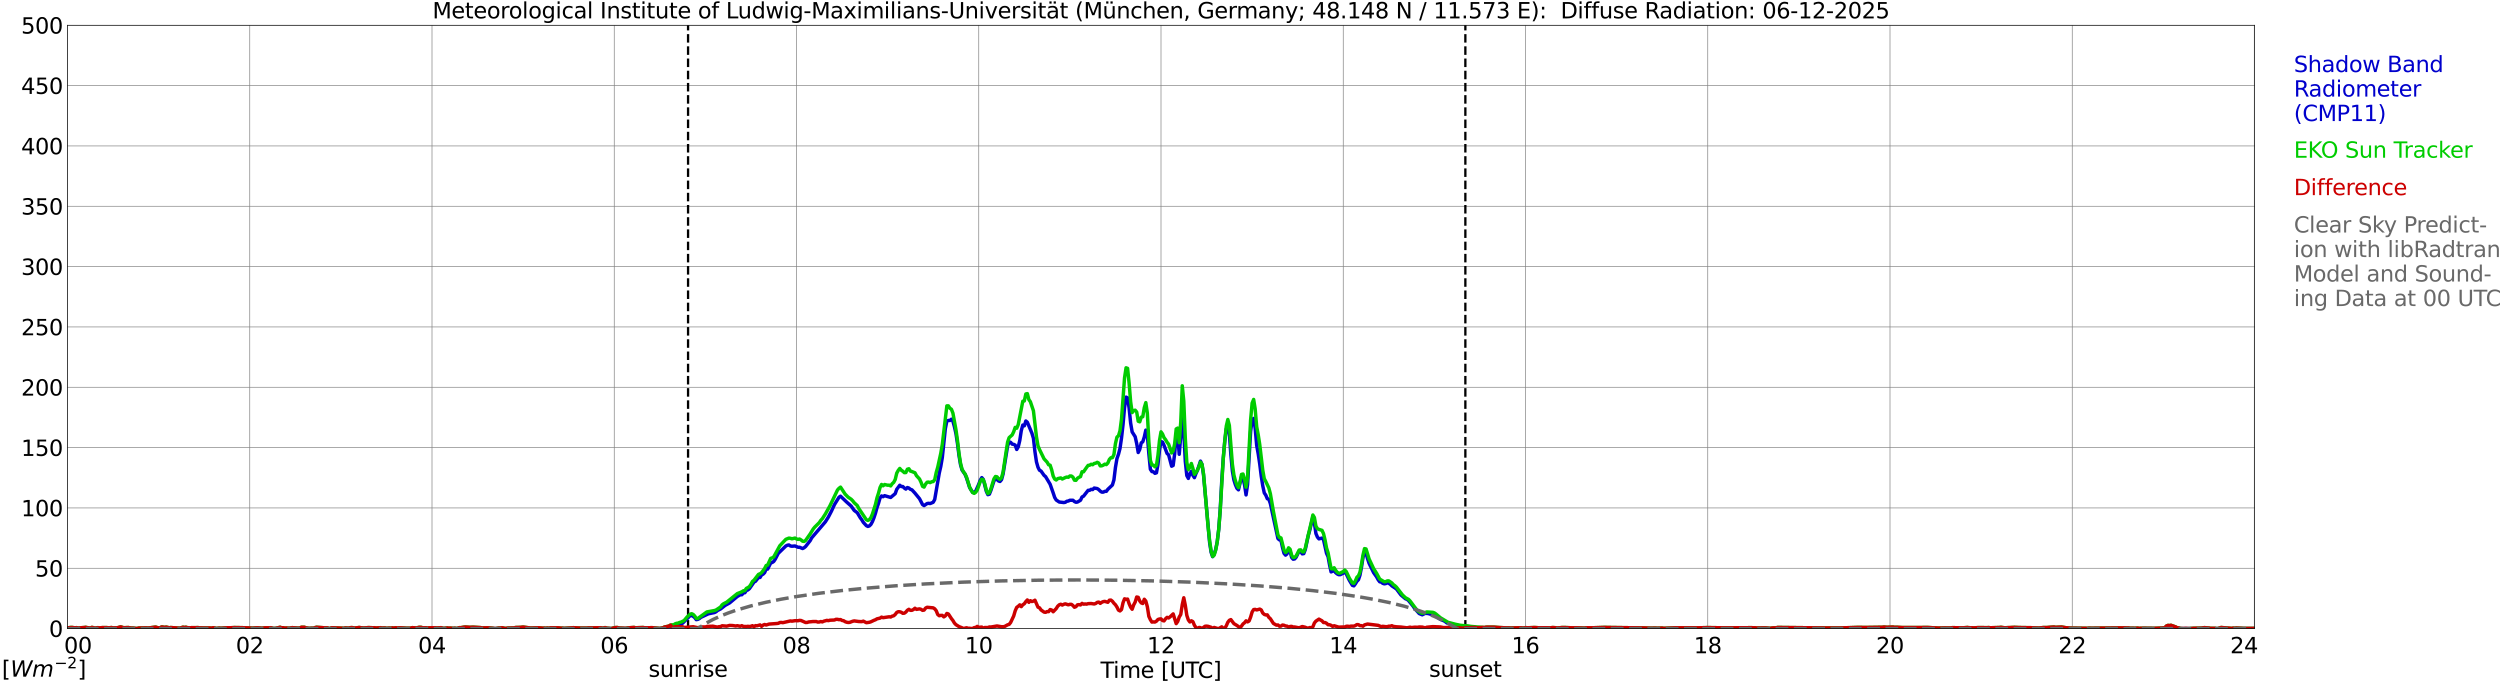 <?xml version="1.0" encoding="utf-8" standalone="no"?>
<!DOCTYPE svg PUBLIC "-//W3C//DTD SVG 1.1//EN"
  "http://www.w3.org/Graphics/SVG/1.1/DTD/svg11.dtd">
<svg xmlns:xlink="http://www.w3.org/1999/xlink" width="1085.4pt" height="296.64pt" viewBox="0 0 1085.4 296.64" xmlns="http://www.w3.org/2000/svg" version="1.1">
 <defs>
  <style type="text/css">*{stroke-linejoin: round; stroke-linecap: butt}</style>
 </defs>
 <g id="figure_1">
  <g id="patch_1">
   <path d="M 0 296.64 
L 1085.4 296.64 
L 1085.4 0 
L 0 0 
z
" style="fill: #ffffff"/>
  </g>
  <g id="axes_1">
   <g id="patch_2">
    <path d="M 29.306 272.909 
L 978.814 272.909 
L 978.814 10.976 
L 29.306 10.976 
z
" style="fill: #ffffff"/>
   </g>
   <g id="patch_3">
    <path d="M 979.473 272.909 
L 978.814 272.909 
L 978.814 10.976 
L 979.473 10.976 
z
" clip-path="url(#pe64ccdb70f)" style="fill: #d3d3d3; opacity: 0.25; stroke: #d3d3d3; stroke-linejoin: miter"/>
   </g>
   <g id="matplotlib.axis_1">
    <g id="xtick_1">
     <g id="line2d_1">
      <path d="M 29.306 272.909 
L 29.306 10.976 
" clip-path="url(#pe64ccdb70f)" style="fill: none; stroke: #808080; stroke-width: 0.3; stroke-linecap: square"/>
     </g>
     <g id="line2d_2"/>
     <g id="text_1">
      <!--    00 -->
      <g transform="translate(18.733 283.627) scale(0.095 -0.095)">
       <defs>
        <path id="DejaVuSans-20" transform="scale(0.016)"/>
        <path id="DejaVuSans-30" d="M 2034 4250 
Q 1547 4250 1301 3770 
Q 1056 3291 1056 2328 
Q 1056 1369 1301 889 
Q 1547 409 2034 409 
Q 2525 409 2770 889 
Q 3016 1369 3016 2328 
Q 3016 3291 2770 3770 
Q 2525 4250 2034 4250 
z
M 2034 4750 
Q 2819 4750 3233 4129 
Q 3647 3509 3647 2328 
Q 3647 1150 3233 529 
Q 2819 -91 2034 -91 
Q 1250 -91 836 529 
Q 422 1150 422 2328 
Q 422 3509 836 4129 
Q 1250 4750 2034 4750 
z
" transform="scale(0.016)"/>
       </defs>
       <use xlink:href="#DejaVuSans-20"/>
       <use xlink:href="#DejaVuSans-20" transform="translate(31.787 0)"/>
       <use xlink:href="#DejaVuSans-20" transform="translate(63.574 0)"/>
       <use xlink:href="#DejaVuSans-30" transform="translate(95.361 0)"/>
       <use xlink:href="#DejaVuSans-30" transform="translate(158.984 0)"/>
      </g>
     </g>
    </g>
    <g id="xtick_2">
     <g id="line2d_3">
      <path d="M 108.431 272.909 
L 108.431 10.976 
" clip-path="url(#pe64ccdb70f)" style="fill: none; stroke: #808080; stroke-width: 0.3; stroke-linecap: square"/>
     </g>
     <g id="line2d_4"/>
     <g id="text_2">
      <!-- 02 -->
      <g transform="translate(102.387 283.627) scale(0.095 -0.095)">
       <defs>
        <path id="DejaVuSans-32" d="M 1228 531 
L 3431 531 
L 3431 0 
L 469 0 
L 469 531 
Q 828 903 1448 1529 
Q 2069 2156 2228 2338 
Q 2531 2678 2651 2914 
Q 2772 3150 2772 3378 
Q 2772 3750 2511 3984 
Q 2250 4219 1831 4219 
Q 1534 4219 1204 4116 
Q 875 4013 500 3803 
L 500 4441 
Q 881 4594 1212 4672 
Q 1544 4750 1819 4750 
Q 2544 4750 2975 4387 
Q 3406 4025 3406 3419 
Q 3406 3131 3298 2873 
Q 3191 2616 2906 2266 
Q 2828 2175 2409 1742 
Q 1991 1309 1228 531 
z
" transform="scale(0.016)"/>
       </defs>
       <use xlink:href="#DejaVuSans-30"/>
       <use xlink:href="#DejaVuSans-32" transform="translate(63.623 0)"/>
      </g>
     </g>
    </g>
    <g id="xtick_3">
     <g id="line2d_5">
      <path d="M 187.557 272.909 
L 187.557 10.976 
" clip-path="url(#pe64ccdb70f)" style="fill: none; stroke: #808080; stroke-width: 0.3; stroke-linecap: square"/>
     </g>
     <g id="line2d_6"/>
     <g id="text_3">
      <!-- 04 -->
      <g transform="translate(181.513 283.627) scale(0.095 -0.095)">
       <defs>
        <path id="DejaVuSans-34" d="M 2419 4116 
L 825 1625 
L 2419 1625 
L 2419 4116 
z
M 2253 4666 
L 3047 4666 
L 3047 1625 
L 3713 1625 
L 3713 1100 
L 3047 1100 
L 3047 0 
L 2419 0 
L 2419 1100 
L 313 1100 
L 313 1709 
L 2253 4666 
z
" transform="scale(0.016)"/>
       </defs>
       <use xlink:href="#DejaVuSans-30"/>
       <use xlink:href="#DejaVuSans-34" transform="translate(63.623 0)"/>
      </g>
     </g>
    </g>
    <g id="xtick_4">
     <g id="line2d_7">
      <path d="M 266.683 272.909 
L 266.683 10.976 
" clip-path="url(#pe64ccdb70f)" style="fill: none; stroke: #808080; stroke-width: 0.3; stroke-linecap: square"/>
     </g>
     <g id="line2d_8"/>
     <g id="text_4">
      <!-- 06 -->
      <g transform="translate(260.638 283.627) scale(0.095 -0.095)">
       <defs>
        <path id="DejaVuSans-36" d="M 2113 2584 
Q 1688 2584 1439 2293 
Q 1191 2003 1191 1497 
Q 1191 994 1439 701 
Q 1688 409 2113 409 
Q 2538 409 2786 701 
Q 3034 994 3034 1497 
Q 3034 2003 2786 2293 
Q 2538 2584 2113 2584 
z
M 3366 4563 
L 3366 3988 
Q 3128 4100 2886 4159 
Q 2644 4219 2406 4219 
Q 1781 4219 1451 3797 
Q 1122 3375 1075 2522 
Q 1259 2794 1537 2939 
Q 1816 3084 2150 3084 
Q 2853 3084 3261 2657 
Q 3669 2231 3669 1497 
Q 3669 778 3244 343 
Q 2819 -91 2113 -91 
Q 1303 -91 875 529 
Q 447 1150 447 2328 
Q 447 3434 972 4092 
Q 1497 4750 2381 4750 
Q 2619 4750 2861 4703 
Q 3103 4656 3366 4563 
z
" transform="scale(0.016)"/>
       </defs>
       <use xlink:href="#DejaVuSans-30"/>
       <use xlink:href="#DejaVuSans-36" transform="translate(63.623 0)"/>
      </g>
     </g>
    </g>
    <g id="xtick_5">
     <g id="line2d_9">
      <path d="M 345.808 272.909 
L 345.808 10.976 
" clip-path="url(#pe64ccdb70f)" style="fill: none; stroke: #808080; stroke-width: 0.3; stroke-linecap: square"/>
     </g>
     <g id="line2d_10"/>
     <g id="text_5">
      <!-- 08 -->
      <g transform="translate(339.764 283.627) scale(0.095 -0.095)">
       <defs>
        <path id="DejaVuSans-38" d="M 2034 2216 
Q 1584 2216 1326 1975 
Q 1069 1734 1069 1313 
Q 1069 891 1326 650 
Q 1584 409 2034 409 
Q 2484 409 2743 651 
Q 3003 894 3003 1313 
Q 3003 1734 2745 1975 
Q 2488 2216 2034 2216 
z
M 1403 2484 
Q 997 2584 770 2862 
Q 544 3141 544 3541 
Q 544 4100 942 4425 
Q 1341 4750 2034 4750 
Q 2731 4750 3128 4425 
Q 3525 4100 3525 3541 
Q 3525 3141 3298 2862 
Q 3072 2584 2669 2484 
Q 3125 2378 3379 2068 
Q 3634 1759 3634 1313 
Q 3634 634 3220 271 
Q 2806 -91 2034 -91 
Q 1263 -91 848 271 
Q 434 634 434 1313 
Q 434 1759 690 2068 
Q 947 2378 1403 2484 
z
M 1172 3481 
Q 1172 3119 1398 2916 
Q 1625 2713 2034 2713 
Q 2441 2713 2670 2916 
Q 2900 3119 2900 3481 
Q 2900 3844 2670 4047 
Q 2441 4250 2034 4250 
Q 1625 4250 1398 4047 
Q 1172 3844 1172 3481 
z
" transform="scale(0.016)"/>
       </defs>
       <use xlink:href="#DejaVuSans-30"/>
       <use xlink:href="#DejaVuSans-38" transform="translate(63.623 0)"/>
      </g>
     </g>
    </g>
    <g id="xtick_6">
     <g id="line2d_11">
      <path d="M 424.934 272.909 
L 424.934 10.976 
" clip-path="url(#pe64ccdb70f)" style="fill: none; stroke: #808080; stroke-width: 0.3; stroke-linecap: square"/>
     </g>
     <g id="line2d_12"/>
     <g id="text_6">
      <!-- 10 -->
      <g transform="translate(418.89 283.627) scale(0.095 -0.095)">
       <defs>
        <path id="DejaVuSans-31" d="M 794 531 
L 1825 531 
L 1825 4091 
L 703 3866 
L 703 4441 
L 1819 4666 
L 2450 4666 
L 2450 531 
L 3481 531 
L 3481 0 
L 794 0 
L 794 531 
z
" transform="scale(0.016)"/>
       </defs>
       <use xlink:href="#DejaVuSans-31"/>
       <use xlink:href="#DejaVuSans-30" transform="translate(63.623 0)"/>
      </g>
     </g>
    </g>
    <g id="xtick_7">
     <g id="line2d_13">
      <path d="M 504.06 272.909 
L 504.06 10.976 
" clip-path="url(#pe64ccdb70f)" style="fill: none; stroke: #808080; stroke-width: 0.3; stroke-linecap: square"/>
     </g>
     <g id="line2d_14"/>
     <g id="text_7">
      <!-- 12 -->
      <g transform="translate(498.015 283.627) scale(0.095 -0.095)">
       <use xlink:href="#DejaVuSans-31"/>
       <use xlink:href="#DejaVuSans-32" transform="translate(63.623 0)"/>
      </g>
     </g>
    </g>
    <g id="xtick_8">
     <g id="line2d_15">
      <path d="M 583.185 272.909 
L 583.185 10.976 
" clip-path="url(#pe64ccdb70f)" style="fill: none; stroke: #808080; stroke-width: 0.3; stroke-linecap: square"/>
     </g>
     <g id="line2d_16"/>
     <g id="text_8">
      <!-- 14 -->
      <g transform="translate(577.141 283.627) scale(0.095 -0.095)">
       <use xlink:href="#DejaVuSans-31"/>
       <use xlink:href="#DejaVuSans-34" transform="translate(63.623 0)"/>
      </g>
     </g>
    </g>
    <g id="xtick_9">
     <g id="line2d_17">
      <path d="M 662.311 272.909 
L 662.311 10.976 
" clip-path="url(#pe64ccdb70f)" style="fill: none; stroke: #808080; stroke-width: 0.3; stroke-linecap: square"/>
     </g>
     <g id="line2d_18"/>
     <g id="text_9">
      <!-- 16 -->
      <g transform="translate(656.267 283.627) scale(0.095 -0.095)">
       <use xlink:href="#DejaVuSans-31"/>
       <use xlink:href="#DejaVuSans-36" transform="translate(63.623 0)"/>
      </g>
     </g>
    </g>
    <g id="xtick_10">
     <g id="line2d_19">
      <path d="M 741.437 272.909 
L 741.437 10.976 
" clip-path="url(#pe64ccdb70f)" style="fill: none; stroke: #808080; stroke-width: 0.3; stroke-linecap: square"/>
     </g>
     <g id="line2d_20"/>
     <g id="text_10">
      <!-- 18 -->
      <g transform="translate(735.392 283.627) scale(0.095 -0.095)">
       <use xlink:href="#DejaVuSans-31"/>
       <use xlink:href="#DejaVuSans-38" transform="translate(63.623 0)"/>
      </g>
     </g>
    </g>
    <g id="xtick_11">
     <g id="line2d_21">
      <path d="M 820.562 272.909 
L 820.562 10.976 
" clip-path="url(#pe64ccdb70f)" style="fill: none; stroke: #808080; stroke-width: 0.3; stroke-linecap: square"/>
     </g>
     <g id="line2d_22"/>
     <g id="text_11">
      <!-- 20 -->
      <g transform="translate(814.518 283.627) scale(0.095 -0.095)">
       <use xlink:href="#DejaVuSans-32"/>
       <use xlink:href="#DejaVuSans-30" transform="translate(63.623 0)"/>
      </g>
     </g>
    </g>
    <g id="xtick_12">
     <g id="line2d_23">
      <path d="M 899.688 272.909 
L 899.688 10.976 
" clip-path="url(#pe64ccdb70f)" style="fill: none; stroke: #808080; stroke-width: 0.3; stroke-linecap: square"/>
     </g>
     <g id="line2d_24"/>
     <g id="text_12">
      <!-- 22 -->
      <g transform="translate(893.644 283.627) scale(0.095 -0.095)">
       <use xlink:href="#DejaVuSans-32"/>
       <use xlink:href="#DejaVuSans-32" transform="translate(63.623 0)"/>
      </g>
     </g>
    </g>
    <g id="xtick_13">
     <g id="line2d_25">
      <path d="M 978.814 272.909 
L 978.814 10.976 
" clip-path="url(#pe64ccdb70f)" style="fill: none; stroke: #808080; stroke-width: 0.3; stroke-linecap: square"/>
     </g>
     <g id="line2d_26"/>
     <g id="text_13">
      <!-- 24    -->
      <g transform="translate(968.241 283.627) scale(0.095 -0.095)">
       <use xlink:href="#DejaVuSans-32"/>
       <use xlink:href="#DejaVuSans-34" transform="translate(63.623 0)"/>
       <use xlink:href="#DejaVuSans-20" transform="translate(127.246 0)"/>
       <use xlink:href="#DejaVuSans-20" transform="translate(159.033 0)"/>
       <use xlink:href="#DejaVuSans-20" transform="translate(190.82 0)"/>
      </g>
     </g>
    </g>
    <g id="text_14">
     <!-- Time [UTC] -->
     <g transform="translate(477.806 294.322) scale(0.095 -0.095)">
      <defs>
       <path id="DejaVuSans-54" d="M -19 4666 
L 3928 4666 
L 3928 4134 
L 2272 4134 
L 2272 0 
L 1638 0 
L 1638 4134 
L -19 4134 
L -19 4666 
z
" transform="scale(0.016)"/>
       <path id="DejaVuSans-69" d="M 603 3500 
L 1178 3500 
L 1178 0 
L 603 0 
L 603 3500 
z
M 603 4863 
L 1178 4863 
L 1178 4134 
L 603 4134 
L 603 4863 
z
" transform="scale(0.016)"/>
       <path id="DejaVuSans-6d" d="M 3328 2828 
Q 3544 3216 3844 3400 
Q 4144 3584 4550 3584 
Q 5097 3584 5394 3201 
Q 5691 2819 5691 2113 
L 5691 0 
L 5113 0 
L 5113 2094 
Q 5113 2597 4934 2840 
Q 4756 3084 4391 3084 
Q 3944 3084 3684 2787 
Q 3425 2491 3425 1978 
L 3425 0 
L 2847 0 
L 2847 2094 
Q 2847 2600 2669 2842 
Q 2491 3084 2119 3084 
Q 1678 3084 1418 2786 
Q 1159 2488 1159 1978 
L 1159 0 
L 581 0 
L 581 3500 
L 1159 3500 
L 1159 2956 
Q 1356 3278 1631 3431 
Q 1906 3584 2284 3584 
Q 2666 3584 2933 3390 
Q 3200 3197 3328 2828 
z
" transform="scale(0.016)"/>
       <path id="DejaVuSans-65" d="M 3597 1894 
L 3597 1613 
L 953 1613 
Q 991 1019 1311 708 
Q 1631 397 2203 397 
Q 2534 397 2845 478 
Q 3156 559 3463 722 
L 3463 178 
Q 3153 47 2828 -22 
Q 2503 -91 2169 -91 
Q 1331 -91 842 396 
Q 353 884 353 1716 
Q 353 2575 817 3079 
Q 1281 3584 2069 3584 
Q 2775 3584 3186 3129 
Q 3597 2675 3597 1894 
z
M 3022 2063 
Q 3016 2534 2758 2815 
Q 2500 3097 2075 3097 
Q 1594 3097 1305 2825 
Q 1016 2553 972 2059 
L 3022 2063 
z
" transform="scale(0.016)"/>
       <path id="DejaVuSans-5b" d="M 550 4863 
L 1875 4863 
L 1875 4416 
L 1125 4416 
L 1125 -397 
L 1875 -397 
L 1875 -844 
L 550 -844 
L 550 4863 
z
" transform="scale(0.016)"/>
       <path id="DejaVuSans-55" d="M 556 4666 
L 1191 4666 
L 1191 1831 
Q 1191 1081 1462 751 
Q 1734 422 2344 422 
Q 2950 422 3222 751 
Q 3494 1081 3494 1831 
L 3494 4666 
L 4128 4666 
L 4128 1753 
Q 4128 841 3676 375 
Q 3225 -91 2344 -91 
Q 1459 -91 1007 375 
Q 556 841 556 1753 
L 556 4666 
z
" transform="scale(0.016)"/>
       <path id="DejaVuSans-43" d="M 4122 4306 
L 4122 3641 
Q 3803 3938 3442 4084 
Q 3081 4231 2675 4231 
Q 1875 4231 1450 3742 
Q 1025 3253 1025 2328 
Q 1025 1406 1450 917 
Q 1875 428 2675 428 
Q 3081 428 3442 575 
Q 3803 722 4122 1019 
L 4122 359 
Q 3791 134 3420 21 
Q 3050 -91 2638 -91 
Q 1578 -91 968 557 
Q 359 1206 359 2328 
Q 359 3453 968 4101 
Q 1578 4750 2638 4750 
Q 3056 4750 3426 4639 
Q 3797 4528 4122 4306 
z
" transform="scale(0.016)"/>
       <path id="DejaVuSans-5d" d="M 1947 4863 
L 1947 -844 
L 622 -844 
L 622 -397 
L 1369 -397 
L 1369 4416 
L 622 4416 
L 622 4863 
L 1947 4863 
z
" transform="scale(0.016)"/>
      </defs>
      <use xlink:href="#DejaVuSans-54"/>
      <use xlink:href="#DejaVuSans-69" transform="translate(57.959 0)"/>
      <use xlink:href="#DejaVuSans-6d" transform="translate(85.742 0)"/>
      <use xlink:href="#DejaVuSans-65" transform="translate(183.154 0)"/>
      <use xlink:href="#DejaVuSans-20" transform="translate(244.678 0)"/>
      <use xlink:href="#DejaVuSans-5b" transform="translate(276.465 0)"/>
      <use xlink:href="#DejaVuSans-55" transform="translate(315.479 0)"/>
      <use xlink:href="#DejaVuSans-54" transform="translate(388.672 0)"/>
      <use xlink:href="#DejaVuSans-43" transform="translate(443.881 0)"/>
      <use xlink:href="#DejaVuSans-5d" transform="translate(513.705 0)"/>
     </g>
    </g>
   </g>
   <g id="matplotlib.axis_2">
    <g id="ytick_1">
     <g id="line2d_27">
      <path d="M 29.306 272.909 
L 978.814 272.909 
" clip-path="url(#pe64ccdb70f)" style="fill: none; stroke: #808080; stroke-width: 0.3; stroke-linecap: square"/>
     </g>
     <g id="line2d_28"/>
     <g id="text_15">
      <!-- 0 -->
      <g transform="translate(21.261 276.518) scale(0.095 -0.095)">
       <use xlink:href="#DejaVuSans-30"/>
      </g>
     </g>
    </g>
    <g id="ytick_2">
     <g id="line2d_29">
      <path d="M 29.306 246.715 
L 978.814 246.715 
" clip-path="url(#pe64ccdb70f)" style="fill: none; stroke: #808080; stroke-width: 0.3; stroke-linecap: square"/>
     </g>
     <g id="line2d_30"/>
     <g id="text_16">
      <!-- 50 -->
      <g transform="translate(15.217 250.325) scale(0.095 -0.095)">
       <defs>
        <path id="DejaVuSans-35" d="M 691 4666 
L 3169 4666 
L 3169 4134 
L 1269 4134 
L 1269 2991 
Q 1406 3038 1543 3061 
Q 1681 3084 1819 3084 
Q 2600 3084 3056 2656 
Q 3513 2228 3513 1497 
Q 3513 744 3044 326 
Q 2575 -91 1722 -91 
Q 1428 -91 1123 -41 
Q 819 9 494 109 
L 494 744 
Q 775 591 1075 516 
Q 1375 441 1709 441 
Q 2250 441 2565 725 
Q 2881 1009 2881 1497 
Q 2881 1984 2565 2268 
Q 2250 2553 1709 2553 
Q 1456 2553 1204 2497 
Q 953 2441 691 2322 
L 691 4666 
z
" transform="scale(0.016)"/>
       </defs>
       <use xlink:href="#DejaVuSans-35"/>
       <use xlink:href="#DejaVuSans-30" transform="translate(63.623 0)"/>
      </g>
     </g>
    </g>
    <g id="ytick_3">
     <g id="line2d_31">
      <path d="M 29.306 220.522 
L 978.814 220.522 
" clip-path="url(#pe64ccdb70f)" style="fill: none; stroke: #808080; stroke-width: 0.3; stroke-linecap: square"/>
     </g>
     <g id="line2d_32"/>
     <g id="text_17">
      <!-- 100 -->
      <g transform="translate(9.173 224.131) scale(0.095 -0.095)">
       <use xlink:href="#DejaVuSans-31"/>
       <use xlink:href="#DejaVuSans-30" transform="translate(63.623 0)"/>
       <use xlink:href="#DejaVuSans-30" transform="translate(127.246 0)"/>
      </g>
     </g>
    </g>
    <g id="ytick_4">
     <g id="line2d_33">
      <path d="M 29.306 194.329 
L 978.814 194.329 
" clip-path="url(#pe64ccdb70f)" style="fill: none; stroke: #808080; stroke-width: 0.3; stroke-linecap: square"/>
     </g>
     <g id="line2d_34"/>
     <g id="text_18">
      <!-- 150 -->
      <g transform="translate(9.173 197.938) scale(0.095 -0.095)">
       <use xlink:href="#DejaVuSans-31"/>
       <use xlink:href="#DejaVuSans-35" transform="translate(63.623 0)"/>
       <use xlink:href="#DejaVuSans-30" transform="translate(127.246 0)"/>
      </g>
     </g>
    </g>
    <g id="ytick_5">
     <g id="line2d_35">
      <path d="M 29.306 168.136 
L 978.814 168.136 
" clip-path="url(#pe64ccdb70f)" style="fill: none; stroke: #808080; stroke-width: 0.3; stroke-linecap: square"/>
     </g>
     <g id="line2d_36"/>
     <g id="text_19">
      <!-- 200 -->
      <g transform="translate(9.173 171.745) scale(0.095 -0.095)">
       <use xlink:href="#DejaVuSans-32"/>
       <use xlink:href="#DejaVuSans-30" transform="translate(63.623 0)"/>
       <use xlink:href="#DejaVuSans-30" transform="translate(127.246 0)"/>
      </g>
     </g>
    </g>
    <g id="ytick_6">
     <g id="line2d_37">
      <path d="M 29.306 141.942 
L 978.814 141.942 
" clip-path="url(#pe64ccdb70f)" style="fill: none; stroke: #808080; stroke-width: 0.3; stroke-linecap: square"/>
     </g>
     <g id="line2d_38"/>
     <g id="text_20">
      <!-- 250 -->
      <g transform="translate(9.173 145.551) scale(0.095 -0.095)">
       <use xlink:href="#DejaVuSans-32"/>
       <use xlink:href="#DejaVuSans-35" transform="translate(63.623 0)"/>
       <use xlink:href="#DejaVuSans-30" transform="translate(127.246 0)"/>
      </g>
     </g>
    </g>
    <g id="ytick_7">
     <g id="line2d_39">
      <path d="M 29.306 115.749 
L 978.814 115.749 
" clip-path="url(#pe64ccdb70f)" style="fill: none; stroke: #808080; stroke-width: 0.3; stroke-linecap: square"/>
     </g>
     <g id="line2d_40"/>
     <g id="text_21">
      <!-- 300 -->
      <g transform="translate(9.173 119.358) scale(0.095 -0.095)">
       <defs>
        <path id="DejaVuSans-33" d="M 2597 2516 
Q 3050 2419 3304 2112 
Q 3559 1806 3559 1356 
Q 3559 666 3084 287 
Q 2609 -91 1734 -91 
Q 1441 -91 1130 -33 
Q 819 25 488 141 
L 488 750 
Q 750 597 1062 519 
Q 1375 441 1716 441 
Q 2309 441 2620 675 
Q 2931 909 2931 1356 
Q 2931 1769 2642 2001 
Q 2353 2234 1838 2234 
L 1294 2234 
L 1294 2753 
L 1863 2753 
Q 2328 2753 2575 2939 
Q 2822 3125 2822 3475 
Q 2822 3834 2567 4026 
Q 2313 4219 1838 4219 
Q 1578 4219 1281 4162 
Q 984 4106 628 3988 
L 628 4550 
Q 988 4650 1302 4700 
Q 1616 4750 1894 4750 
Q 2613 4750 3031 4423 
Q 3450 4097 3450 3541 
Q 3450 3153 3228 2886 
Q 3006 2619 2597 2516 
z
" transform="scale(0.016)"/>
       </defs>
       <use xlink:href="#DejaVuSans-33"/>
       <use xlink:href="#DejaVuSans-30" transform="translate(63.623 0)"/>
       <use xlink:href="#DejaVuSans-30" transform="translate(127.246 0)"/>
      </g>
     </g>
    </g>
    <g id="ytick_8">
     <g id="line2d_41">
      <path d="M 29.306 89.556 
L 978.814 89.556 
" clip-path="url(#pe64ccdb70f)" style="fill: none; stroke: #808080; stroke-width: 0.3; stroke-linecap: square"/>
     </g>
     <g id="line2d_42"/>
     <g id="text_22">
      <!-- 350 -->
      <g transform="translate(9.173 93.165) scale(0.095 -0.095)">
       <use xlink:href="#DejaVuSans-33"/>
       <use xlink:href="#DejaVuSans-35" transform="translate(63.623 0)"/>
       <use xlink:href="#DejaVuSans-30" transform="translate(127.246 0)"/>
      </g>
     </g>
    </g>
    <g id="ytick_9">
     <g id="line2d_43">
      <path d="M 29.306 63.362 
L 978.814 63.362 
" clip-path="url(#pe64ccdb70f)" style="fill: none; stroke: #808080; stroke-width: 0.3; stroke-linecap: square"/>
     </g>
     <g id="line2d_44"/>
     <g id="text_23">
      <!-- 400 -->
      <g transform="translate(9.173 66.972) scale(0.095 -0.095)">
       <use xlink:href="#DejaVuSans-34"/>
       <use xlink:href="#DejaVuSans-30" transform="translate(63.623 0)"/>
       <use xlink:href="#DejaVuSans-30" transform="translate(127.246 0)"/>
      </g>
     </g>
    </g>
    <g id="ytick_10">
     <g id="line2d_45">
      <path d="M 29.306 37.169 
L 978.814 37.169 
" clip-path="url(#pe64ccdb70f)" style="fill: none; stroke: #808080; stroke-width: 0.3; stroke-linecap: square"/>
     </g>
     <g id="line2d_46"/>
     <g id="text_24">
      <!-- 450 -->
      <g transform="translate(9.173 40.778) scale(0.095 -0.095)">
       <use xlink:href="#DejaVuSans-34"/>
       <use xlink:href="#DejaVuSans-35" transform="translate(63.623 0)"/>
       <use xlink:href="#DejaVuSans-30" transform="translate(127.246 0)"/>
      </g>
     </g>
    </g>
    <g id="ytick_11">
     <g id="line2d_47">
      <path d="M 29.306 10.976 
L 978.814 10.976 
" clip-path="url(#pe64ccdb70f)" style="fill: none; stroke: #808080; stroke-width: 0.3; stroke-linecap: square"/>
     </g>
     <g id="line2d_48"/>
     <g id="text_25">
      <!-- 500 -->
      <g transform="translate(9.173 14.585) scale(0.095 -0.095)">
       <use xlink:href="#DejaVuSans-35"/>
       <use xlink:href="#DejaVuSans-30" transform="translate(63.623 0)"/>
       <use xlink:href="#DejaVuSans-30" transform="translate(127.246 0)"/>
      </g>
     </g>
    </g>
   </g>
   <g id="line2d_49">
    <path d="M 298.729 272.909 
L 298.729 10.976 
" clip-path="url(#pe64ccdb70f)" style="fill: none; stroke-dasharray: 3.7,1.6; stroke-dashoffset: 0; stroke: #000000"/>
   </g>
   <g id="line2d_50">
    <path d="M 636.2 272.909 
L 636.2 10.976 
" clip-path="url(#pe64ccdb70f)" style="fill: none; stroke-dasharray: 3.7,1.6; stroke-dashoffset: 0; stroke: #000000"/>
   </g>
   <g id="line2d_51">
    <path d="M 29.306 272.909 
L 291.08 272.909 
L 291.739 271.892 
L 293.058 271.667 
L 296.355 270.567 
L 299.652 267.256 
L 300.311 267.256 
L 300.971 267.592 
L 301.63 268.142 
L 302.289 269.022 
L 302.949 268.912 
L 303.608 268.582 
L 304.267 268.032 
L 307.564 266.486 
L 310.202 265.936 
L 310.861 265.606 
L 311.521 265.051 
L 312.839 264.391 
L 314.818 262.845 
L 316.796 261.745 
L 320.093 258.984 
L 321.411 258.214 
L 322.071 258.214 
L 322.73 257.444 
L 323.39 257.334 
L 324.049 256.339 
L 324.708 256.119 
L 325.368 255.569 
L 326.686 253.693 
L 327.346 252.698 
L 328.005 252.368 
L 329.324 250.718 
L 329.983 250.718 
L 330.643 249.612 
L 331.302 249.282 
L 331.961 248.622 
L 332.621 247.077 
L 333.28 247.077 
L 334.599 244.431 
L 335.258 244.206 
L 335.918 243.766 
L 336.577 242.776 
L 337.896 240.235 
L 341.193 237.04 
L 341.852 236.71 
L 342.512 236.6 
L 343.171 237.04 
L 343.83 237.15 
L 345.149 237.04 
L 346.468 237.59 
L 347.127 237.59 
L 348.446 238.145 
L 349.105 237.81 
L 349.765 237.26 
L 351.743 234.724 
L 352.402 233.509 
L 358.337 226.562 
L 359.655 224.467 
L 360.974 221.931 
L 362.293 219.061 
L 364.271 215.865 
L 364.93 215.425 
L 367.568 217.96 
L 369.546 219.726 
L 370.865 221.601 
L 372.184 222.591 
L 373.502 224.797 
L 374.162 225.682 
L 374.821 226.782 
L 376.14 228.218 
L 376.799 228.548 
L 377.459 228.328 
L 378.118 227.668 
L 378.777 226.452 
L 379.437 224.797 
L 380.096 222.811 
L 380.756 220.386 
L 381.415 218.511 
L 382.074 216.195 
L 382.734 215.315 
L 383.393 215.645 
L 384.053 215.205 
L 386.69 215.975 
L 388.668 214.32 
L 389.328 212.444 
L 390.646 210.679 
L 391.306 211.234 
L 391.965 211.234 
L 392.624 211.894 
L 393.284 212.334 
L 393.943 211.674 
L 394.603 211.894 
L 395.262 212.444 
L 395.921 212.664 
L 397.24 214.1 
L 399.218 216.525 
L 400.537 219.061 
L 401.196 219.506 
L 402.515 218.621 
L 403.175 218.511 
L 403.834 218.621 
L 405.153 218.07 
L 405.812 216.855 
L 407.79 205.388 
L 408.45 202.522 
L 409.109 198.661 
L 410.428 186.088 
L 411.087 182.778 
L 411.746 182.558 
L 412.406 182.558 
L 413.065 182.008 
L 413.725 182.888 
L 414.384 185.313 
L 415.043 188.294 
L 415.703 192.595 
L 416.362 197.776 
L 417.022 201.747 
L 417.681 204.062 
L 419 205.938 
L 419.659 207.593 
L 420.978 211.674 
L 422.297 213.77 
L 422.956 213.77 
L 423.615 213.219 
L 424.934 210.239 
L 425.593 208.473 
L 426.253 207.373 
L 426.912 208.143 
L 428.231 213.329 
L 428.89 214.76 
L 429.55 214.54 
L 430.209 212.884 
L 431.528 208.809 
L 432.187 207.923 
L 432.847 208.143 
L 433.506 208.809 
L 434.165 209.029 
L 434.825 208.253 
L 435.484 205.828 
L 437.462 193.585 
L 438.122 191.82 
L 438.781 192.045 
L 439.44 192.815 
L 440.1 192.925 
L 440.759 193.255 
L 441.419 195.13 
L 442.078 194.025 
L 442.737 191.269 
L 443.397 186.969 
L 444.056 184.543 
L 444.716 184.873 
L 445.375 182.778 
L 446.034 183.328 
L 448.012 188.074 
L 448.672 190.279 
L 449.331 196.12 
L 449.991 200.537 
L 450.65 202.852 
L 451.309 204.172 
L 451.969 204.502 
L 453.287 206.378 
L 453.947 206.933 
L 455.925 210.239 
L 457.244 213.99 
L 457.903 215.975 
L 458.563 217.075 
L 459.881 217.96 
L 461.859 218.18 
L 462.519 218.07 
L 463.178 217.63 
L 463.838 217.52 
L 464.497 217.19 
L 465.816 217.19 
L 466.475 217.74 
L 467.134 218.07 
L 467.794 217.96 
L 469.113 217.19 
L 469.772 215.755 
L 470.431 215.425 
L 472.409 212.884 
L 473.069 212.884 
L 473.728 212.444 
L 474.388 212.554 
L 475.047 211.894 
L 476.366 212.114 
L 477.025 212.554 
L 477.685 213.219 
L 478.344 213.66 
L 479.003 213.66 
L 479.663 213.329 
L 480.322 213.329 
L 480.981 212.444 
L 482.96 210.569 
L 483.619 208.363 
L 484.278 202.962 
L 484.938 199.101 
L 485.597 197.226 
L 486.256 194.69 
L 486.916 190.169 
L 487.575 184.323 
L 488.235 176.931 
L 488.894 172.41 
L 489.553 172.74 
L 490.213 177.151 
L 490.872 183.663 
L 491.532 187.519 
L 492.85 189.614 
L 493.51 192.595 
L 494.169 196.456 
L 494.828 195.13 
L 495.488 192.265 
L 496.147 191.82 
L 496.807 189.724 
L 497.466 186.749 
L 498.125 188.844 
L 498.785 197.006 
L 499.444 203.732 
L 500.103 204.728 
L 500.763 204.838 
L 501.422 205.498 
L 502.082 205.278 
L 502.741 201.637 
L 503.4 195.46 
L 504.06 191.71 
L 504.719 191.93 
L 505.379 193.365 
L 506.697 196.896 
L 507.357 197.446 
L 508.675 202.407 
L 509.335 202.077 
L 509.994 197.006 
L 510.654 188.404 
L 511.313 188.954 
L 511.972 197.226 
L 512.632 189.284 
L 513.291 177.927 
L 513.95 187.519 
L 514.61 200.311 
L 515.269 206.488 
L 515.929 207.703 
L 516.588 205.718 
L 517.247 204.618 
L 517.907 206.378 
L 518.566 207.373 
L 519.226 205.608 
L 519.885 204.172 
L 521.204 200.201 
L 521.863 201.637 
L 522.522 206.158 
L 525.16 235.494 
L 525.819 239.795 
L 526.479 241.671 
L 527.138 240.571 
L 527.797 238.585 
L 528.457 235.274 
L 529.116 229.873 
L 529.776 221.156 
L 530.435 208.809 
L 531.094 198.881 
L 531.754 191.49 
L 532.413 186.198 
L 533.073 184.873 
L 533.732 188.294 
L 534.391 197.446 
L 535.051 204.502 
L 535.71 208.363 
L 536.369 210.459 
L 537.029 212.004 
L 537.688 212.664 
L 539.007 207.043 
L 539.666 207.813 
L 540.326 210.459 
L 540.985 214.87 
L 541.644 210.349 
L 542.963 187.299 
L 543.623 182.228 
L 544.282 181.677 
L 544.941 185.868 
L 545.601 193.365 
L 546.26 197.006 
L 546.919 201.417 
L 547.579 206.713 
L 548.238 210.904 
L 548.898 213.99 
L 549.557 214.98 
L 550.216 216.525 
L 550.876 216.745 
L 551.535 218.621 
L 554.832 233.839 
L 555.491 234.394 
L 556.151 234.614 
L 556.81 237.7 
L 557.47 240.235 
L 558.129 241.011 
L 558.788 240.461 
L 559.448 238.475 
L 560.107 239.355 
L 560.766 242.001 
L 561.426 242.776 
L 562.085 242.666 
L 562.745 241.891 
L 564.063 239.135 
L 564.723 239.355 
L 565.382 240.461 
L 566.042 240.351 
L 566.701 238.585 
L 568.02 232.409 
L 568.679 230.093 
L 569.998 224.357 
L 570.657 227.112 
L 571.317 231.633 
L 571.976 233.179 
L 572.635 233.954 
L 573.954 233.619 
L 574.613 234.284 
L 575.932 240.235 
L 576.592 241.671 
L 577.251 245.312 
L 577.91 248.287 
L 579.229 247.737 
L 579.889 248.622 
L 580.548 249.172 
L 581.207 249.502 
L 581.867 249.502 
L 583.185 248.842 
L 583.845 248.177 
L 584.504 249.172 
L 585.823 251.928 
L 587.142 254.133 
L 587.801 254.353 
L 588.46 253.473 
L 589.12 252.368 
L 589.779 251.708 
L 590.439 249.722 
L 591.098 246.302 
L 591.757 242.001 
L 592.417 239.795 
L 593.076 240.125 
L 593.736 242.556 
L 594.395 244.541 
L 596.373 248.622 
L 597.692 250.493 
L 598.351 251.708 
L 599.011 252.588 
L 599.67 252.698 
L 600.329 253.253 
L 600.989 253.473 
L 601.648 253.363 
L 602.307 253.033 
L 602.967 253.253 
L 603.626 253.693 
L 604.286 254.353 
L 606.264 255.679 
L 608.242 258.324 
L 610.22 259.98 
L 610.879 260.2 
L 611.539 260.75 
L 613.517 263.175 
L 614.176 264.171 
L 616.154 266.376 
L 617.473 266.926 
L 618.792 266.266 
L 620.111 266.376 
L 620.77 266.596 
L 622.089 266.706 
L 623.408 267.256 
L 624.726 268.472 
L 625.386 268.912 
L 626.705 269.462 
L 627.364 269.797 
L 628.023 270.347 
L 628.683 270.677 
L 630.661 271.117 
L 631.98 271.447 
L 636.595 272.113 
L 637.255 272.113 
L 638.573 272.443 
L 640.552 272.663 
L 641.211 272.553 
L 643.848 272.909 
L 978.154 272.909 
L 978.154 272.909 
" clip-path="url(#pe64ccdb70f)" style="fill: none; stroke: #0000cc; stroke-width: 1.5; stroke-linecap: square"/>
   </g>
   <g id="line2d_52">
    <path d="M 28.646 272.578 
L 29.965 272.515 
L 30.625 272.394 
L 31.284 272.42 
L 32.603 272.582 
L 33.262 272.498 
L 33.921 272.691 
L 35.24 272.533 
L 36.559 272.441 
L 37.218 272.364 
L 38.537 272.608 
L 39.197 272.679 
L 39.856 272.389 
L 40.515 272.501 
L 41.175 272.736 
L 42.493 272.494 
L 43.153 272.619 
L 44.472 272.467 
L 46.45 272.483 
L 47.109 272.586 
L 48.428 272.451 
L 49.087 272.627 
L 51.065 272.515 
L 52.384 272.173 
L 53.703 272.534 
L 55.681 272.451 
L 57 272.681 
L 57.659 272.665 
L 58.978 272.845 
L 59.637 272.837 
L 60.297 272.653 
L 63.594 272.584 
L 64.253 272.664 
L 67.55 272.255 
L 68.869 272.632 
L 69.528 272.557 
L 70.187 272.18 
L 71.506 272.372 
L 72.166 272.257 
L 73.484 272.551 
L 74.144 272.451 
L 78.1 272.736 
L 79.419 272.3 
L 80.078 272.418 
L 80.737 272.32 
L 81.397 272.519 
L 82.716 272.522 
L 86.013 272.482 
L 86.672 272.594 
L 91.288 272.638 
L 91.947 272.711 
L 92.606 272.501 
L 93.925 272.857 
L 95.244 272.67 
L 95.903 272.759 
L 98.541 272.535 
L 100.519 272.52 
L 101.838 272.455 
L 105.135 272.508 
L 107.772 272.608 
L 109.75 272.71 
L 111.069 272.584 
L 111.728 272.533 
L 113.707 272.74 
L 115.025 272.574 
L 117.003 272.566 
L 117.663 272.513 
L 118.322 272.772 
L 118.982 272.858 
L 119.641 272.808 
L 120.96 272.487 
L 121.619 272.337 
L 122.278 272.556 
L 122.938 272.521 
L 123.597 272.72 
L 124.257 272.651 
L 125.575 272.759 
L 126.894 272.493 
L 129.532 272.718 
L 130.191 272.632 
L 130.85 272.322 
L 132.169 272.336 
L 132.829 272.568 
L 134.147 272.808 
L 135.466 272.719 
L 136.125 272.763 
L 136.785 272.475 
L 137.444 272.334 
L 140.741 272.549 
L 142.06 272.55 
L 142.719 272.834 
L 143.379 272.844 
L 144.038 272.521 
L 145.357 272.578 
L 149.313 272.772 
L 149.972 272.589 
L 151.291 272.718 
L 151.951 272.529 
L 152.61 272.468 
L 153.269 272.524 
L 153.929 272.698 
L 155.907 272.426 
L 157.226 272.588 
L 157.885 272.666 
L 159.863 272.474 
L 161.182 272.507 
L 161.841 272.59 
L 162.501 272.512 
L 163.16 272.669 
L 165.138 272.512 
L 165.798 272.66 
L 167.116 272.61 
L 167.776 272.79 
L 169.094 272.664 
L 169.754 272.714 
L 170.413 272.577 
L 171.073 272.727 
L 171.732 272.517 
L 172.391 272.655 
L 173.71 272.532 
L 176.348 272.731 
L 178.326 272.72 
L 178.985 272.495 
L 180.963 272.642 
L 181.623 272.416 
L 182.282 272.345 
L 182.941 272.389 
L 183.601 272.597 
L 184.92 272.523 
L 185.579 272.715 
L 186.238 272.569 
L 188.876 272.521 
L 189.535 272.647 
L 191.513 272.503 
L 192.173 272.748 
L 192.832 272.811 
L 194.151 272.616 
L 194.81 272.72 
L 195.47 272.691 
L 196.788 272.806 
L 197.448 272.722 
L 198.107 272.866 
L 198.767 272.757 
L 199.426 272.493 
L 200.085 272.515 
L 201.404 272.282 
L 202.063 272.223 
L 204.042 272.356 
L 205.36 272.288 
L 208.657 272.482 
L 209.317 272.615 
L 211.954 272.56 
L 213.932 272.755 
L 214.592 272.966 
L 215.251 272.931 
L 216.57 272.654 
L 217.229 272.642 
L 217.889 272.516 
L 219.207 272.83 
L 219.867 272.808 
L 220.526 272.67 
L 223.164 272.609 
L 223.823 272.44 
L 225.801 272.388 
L 227.12 272.245 
L 230.417 272.67 
L 233.714 272.545 
L 235.692 272.721 
L 236.351 272.672 
L 237.011 272.771 
L 237.67 272.617 
L 238.329 272.778 
L 238.989 272.56 
L 242.286 272.562 
L 243.604 272.727 
L 244.264 272.708 
L 244.923 272.805 
L 248.22 272.572 
L 248.88 272.508 
L 251.517 272.662 
L 254.814 272.685 
L 255.473 272.584 
L 258.111 272.58 
L 260.748 272.518 
L 261.408 272.705 
L 262.067 272.658 
L 262.726 272.459 
L 263.386 272.703 
L 265.364 272.934 
L 266.683 272.499 
L 268.002 272.434 
L 268.661 272.653 
L 270.639 272.792 
L 271.298 272.94 
L 272.617 272.592 
L 275.255 272.408 
L 275.914 272.551 
L 279.211 272.44 
L 279.87 272.55 
L 283.167 272.509 
L 286.464 272.847 
L 287.783 272.584 
L 288.442 272.247 
L 290.42 271.83 
L 291.08 271.409 
L 291.739 271.233 
L 292.399 271.368 
L 293.058 270.864 
L 293.717 270.623 
L 294.377 270.551 
L 295.036 270.246 
L 295.696 270.092 
L 297.014 269.419 
L 298.333 267.837 
L 299.652 266.632 
L 300.311 266.46 
L 300.971 266.785 
L 301.63 267.48 
L 302.289 268.46 
L 302.949 268.53 
L 306.905 265.671 
L 310.202 265.068 
L 310.861 264.847 
L 312.839 263.537 
L 313.499 262.613 
L 314.158 262.121 
L 315.477 261.46 
L 320.093 257.734 
L 322.071 256.944 
L 322.73 256.495 
L 323.39 256.425 
L 324.049 255.439 
L 324.708 255.119 
L 325.368 254.67 
L 326.027 253.67 
L 326.686 252.432 
L 327.346 251.918 
L 329.324 249.351 
L 329.983 249.122 
L 330.643 248.623 
L 331.961 246.848 
L 332.621 245.526 
L 333.28 245.32 
L 334.599 242.436 
L 335.258 242.207 
L 335.918 241.812 
L 338.555 236.947 
L 341.193 234.148 
L 342.512 233.624 
L 343.171 233.718 
L 343.83 233.928 
L 345.149 233.608 
L 345.808 233.982 
L 346.468 234.174 
L 347.127 234.023 
L 347.787 234.414 
L 348.446 234.968 
L 349.105 235.061 
L 349.765 234.624 
L 351.743 231.817 
L 353.062 229.667 
L 353.721 228.856 
L 355.699 226.899 
L 356.359 225.923 
L 357.018 225.208 
L 358.337 223.162 
L 360.315 219.62 
L 363.612 212.728 
L 364.271 211.997 
L 364.93 211.494 
L 366.909 214.518 
L 368.227 215.857 
L 369.546 216.75 
L 370.206 217.42 
L 370.865 218.274 
L 372.184 219.487 
L 372.843 220.735 
L 376.14 225.662 
L 376.799 225.941 
L 377.459 225.589 
L 378.118 224.712 
L 378.777 223.15 
L 380.096 218.976 
L 380.756 216.148 
L 381.415 214.109 
L 382.074 211.658 
L 382.734 210.341 
L 383.393 210.908 
L 384.053 210.359 
L 385.371 210.655 
L 386.031 210.632 
L 386.69 210.961 
L 387.349 210.023 
L 388.009 209.429 
L 388.668 208.181 
L 389.328 205.428 
L 389.987 204.231 
L 390.646 203.381 
L 391.306 204.146 
L 391.965 204.6 
L 392.624 205.201 
L 393.284 205.166 
L 393.943 203.722 
L 394.603 203.522 
L 395.262 204.523 
L 395.921 204.721 
L 397.24 205.265 
L 397.899 206.526 
L 399.218 207.963 
L 399.878 209.379 
L 400.537 211.141 
L 401.196 211.473 
L 401.856 210.159 
L 402.515 209.366 
L 403.175 209.296 
L 403.834 209.521 
L 404.493 209.184 
L 405.153 209.069 
L 405.812 208.272 
L 406.471 205.133 
L 407.131 202.812 
L 408.45 196.788 
L 409.109 192.916 
L 411.087 176.216 
L 411.746 176.208 
L 412.406 177.253 
L 413.065 177.665 
L 413.725 179.396 
L 415.043 186.595 
L 415.703 191.291 
L 416.362 196.907 
L 417.022 201.099 
L 417.681 203.715 
L 418.34 204.905 
L 419 205.771 
L 419.659 207.229 
L 420.978 211.526 
L 421.637 212.818 
L 422.297 213.85 
L 422.956 214.187 
L 423.615 213.723 
L 424.275 212.732 
L 425.593 209.033 
L 426.253 208.029 
L 426.912 208.307 
L 427.572 210.088 
L 428.231 212.865 
L 428.89 214.31 
L 429.55 213.827 
L 430.209 212.207 
L 431.528 207.902 
L 432.187 206.881 
L 432.847 207.001 
L 433.506 207.786 
L 434.165 208.11 
L 434.825 207.441 
L 435.484 205.026 
L 436.803 196.189 
L 437.462 191.948 
L 438.122 190.001 
L 439.44 188.831 
L 440.1 187.464 
L 440.759 185.554 
L 441.419 185.913 
L 442.078 184.352 
L 444.056 174.199 
L 444.716 174.087 
L 445.375 171.049 
L 446.034 170.897 
L 446.694 173.48 
L 447.353 174.418 
L 448.672 178.348 
L 449.991 189.672 
L 450.65 193.547 
L 451.309 195.145 
L 452.628 197.858 
L 453.287 199.216 
L 454.606 200.643 
L 455.266 201.782 
L 455.925 201.978 
L 456.584 203.936 
L 457.244 206.681 
L 457.903 207.986 
L 458.563 208.391 
L 459.222 207.798 
L 460.541 207.502 
L 461.2 207.964 
L 462.519 207.325 
L 463.178 207.109 
L 463.838 207.214 
L 464.497 206.646 
L 465.156 206.662 
L 465.816 207.155 
L 466.475 208.475 
L 467.134 208.543 
L 467.794 207.645 
L 468.453 207.219 
L 469.113 206.929 
L 469.772 204.814 
L 470.431 204.84 
L 471.75 202.938 
L 472.409 202.056 
L 473.069 201.985 
L 473.728 201.564 
L 474.388 201.762 
L 475.047 201.206 
L 475.706 201.108 
L 476.366 200.723 
L 477.025 201.051 
L 477.685 202.268 
L 478.344 202.238 
L 479.003 201.945 
L 479.663 201.517 
L 480.322 201.706 
L 480.981 201.029 
L 481.641 199.465 
L 482.3 198.744 
L 482.96 198.699 
L 483.619 197.359 
L 484.278 192.611 
L 484.938 189.763 
L 485.597 189.223 
L 486.256 187.021 
L 486.916 181.9 
L 488.235 164.009 
L 488.894 159.685 
L 489.553 159.931 
L 490.213 166.331 
L 490.872 174.359 
L 491.532 179.12 
L 492.191 178.24 
L 492.85 178.095 
L 493.51 178.884 
L 494.169 182.879 
L 494.828 183.133 
L 495.488 181.108 
L 496.147 180.925 
L 496.807 176.994 
L 497.466 174.808 
L 498.125 179.334 
L 498.785 191.694 
L 499.444 199.849 
L 500.103 201.894 
L 500.763 201.942 
L 501.422 202.663 
L 502.082 202.053 
L 502.741 197.682 
L 503.4 191.295 
L 504.06 187.494 
L 504.719 188.42 
L 505.379 190.024 
L 506.038 190.866 
L 506.697 192.016 
L 507.357 192.834 
L 508.675 196.647 
L 509.335 195.701 
L 509.994 192.671 
L 510.654 186.24 
L 511.313 185.865 
L 511.972 192.206 
L 512.632 183.18 
L 513.291 167.501 
L 513.95 174.14 
L 514.61 190.22 
L 515.269 200.747 
L 515.929 203.941 
L 516.588 202.837 
L 517.247 201.23 
L 517.907 203.361 
L 518.566 205.936 
L 519.226 205.158 
L 519.885 204.079 
L 520.544 202.574 
L 521.204 200.621 
L 521.863 201.617 
L 522.522 205.701 
L 523.841 220.974 
L 524.501 228.661 
L 525.16 234.709 
L 525.819 239.232 
L 526.479 241.591 
L 527.138 241.063 
L 527.797 238.853 
L 528.457 235.372 
L 529.116 229.875 
L 529.776 221.488 
L 531.094 199.045 
L 531.754 191.315 
L 532.413 184.978 
L 533.073 182.128 
L 533.732 184.698 
L 535.051 201.56 
L 535.71 206.205 
L 536.369 208.754 
L 537.029 210.65 
L 537.688 211.732 
L 538.348 209.416 
L 539.007 205.968 
L 539.666 205.8 
L 540.326 207.923 
L 540.985 211.504 
L 541.644 207.436 
L 542.963 182.315 
L 543.623 175.015 
L 544.282 173.425 
L 544.941 177.522 
L 545.601 185.272 
L 546.26 188.726 
L 546.919 192.953 
L 548.238 204.137 
L 548.898 207.832 
L 549.557 209.056 
L 550.876 211.856 
L 551.535 214.33 
L 552.854 221.995 
L 554.832 232.257 
L 555.491 233.354 
L 556.151 233.538 
L 557.47 238.795 
L 558.129 239.881 
L 558.788 239.385 
L 559.448 237.839 
L 560.107 238.445 
L 560.766 241.029 
L 561.426 242.082 
L 562.085 241.965 
L 562.745 241.36 
L 564.063 238.803 
L 564.723 238.724 
L 565.382 239.559 
L 566.042 239.617 
L 566.701 238.008 
L 568.02 232.198 
L 569.338 226.618 
L 569.998 223.59 
L 570.657 224.677 
L 571.317 228.398 
L 571.976 229.538 
L 572.635 229.847 
L 573.954 230.25 
L 574.613 231.665 
L 575.273 234.404 
L 575.932 237.926 
L 576.592 239.99 
L 577.91 246.875 
L 578.57 247.006 
L 579.229 246.5 
L 579.889 247.619 
L 580.548 248.437 
L 581.207 248.868 
L 581.867 248.808 
L 583.185 248.138 
L 583.845 247.49 
L 584.504 248.167 
L 585.823 251.01 
L 587.142 253.089 
L 587.801 253.281 
L 588.46 252.149 
L 589.12 250.615 
L 589.779 250 
L 590.439 248.454 
L 591.098 245.034 
L 591.757 240.977 
L 592.417 238.193 
L 593.076 238.33 
L 594.395 242.648 
L 596.373 246.877 
L 597.692 248.96 
L 599.011 251.425 
L 600.989 252.594 
L 601.648 252.528 
L 602.307 252.202 
L 602.967 252.197 
L 604.286 253.093 
L 604.945 253.839 
L 605.604 254.287 
L 606.264 254.9 
L 608.901 258.296 
L 610.22 259.525 
L 611.539 260.237 
L 612.198 260.909 
L 614.176 263.563 
L 615.495 265.249 
L 616.814 266.016 
L 617.473 266.266 
L 618.792 265.947 
L 619.451 265.675 
L 622.089 265.853 
L 622.748 266.095 
L 623.408 266.549 
L 625.386 268.204 
L 628.683 270.184 
L 631.98 271.05 
L 633.958 271.464 
L 635.936 271.666 
L 637.255 271.738 
L 638.573 271.963 
L 640.552 272.134 
L 644.508 272.439 
L 645.167 272.292 
L 646.486 272.266 
L 648.464 272.261 
L 650.442 272.416 
L 654.399 272.607 
L 655.058 272.57 
L 655.717 272.657 
L 660.333 272.534 
L 660.992 272.648 
L 661.652 272.634 
L 662.311 272.507 
L 663.63 272.54 
L 666.267 272.437 
L 668.246 272.553 
L 671.542 272.527 
L 672.861 272.577 
L 674.18 272.453 
L 675.499 272.538 
L 676.158 272.639 
L 678.136 272.448 
L 679.455 272.446 
L 682.752 272.573 
L 684.071 272.522 
L 688.027 272.693 
L 688.686 272.546 
L 691.324 272.55 
L 696.599 272.39 
L 699.236 272.43 
L 713.083 272.594 
L 717.04 272.722 
L 718.358 272.665 
L 719.677 272.732 
L 721.655 272.67 
L 722.315 272.797 
L 725.612 272.643 
L 727.59 272.545 
L 736.821 272.574 
L 741.437 272.471 
L 749.349 272.573 
L 758.581 272.523 
L 760.559 272.498 
L 761.218 272.585 
L 761.878 272.527 
L 762.537 272.64 
L 763.856 272.621 
L 765.174 272.596 
L 766.493 272.58 
L 768.471 272.79 
L 769.79 272.601 
L 771.109 272.564 
L 771.768 272.414 
L 794.187 272.628 
L 799.462 272.608 
L 801.44 272.541 
L 806.715 272.383 
L 810.012 272.421 
L 817.265 272.318 
L 817.925 272.225 
L 819.244 272.334 
L 821.881 272.231 
L 822.541 272.347 
L 823.859 272.338 
L 825.837 272.45 
L 827.816 272.448 
L 831.112 272.446 
L 837.047 272.423 
L 841.663 272.677 
L 844.3 272.603 
L 846.938 272.62 
L 847.597 272.5 
L 852.213 272.573 
L 854.191 272.426 
L 854.85 272.516 
L 856.169 272.529 
L 856.828 272.615 
L 858.806 272.469 
L 862.763 272.502 
L 863.422 272.456 
L 864.082 272.549 
L 865.4 272.507 
L 868.038 272.434 
L 868.697 272.35 
L 870.675 272.599 
L 871.335 272.5 
L 872.653 272.459 
L 874.632 272.367 
L 876.61 272.45 
L 881.885 272.518 
L 883.204 272.588 
L 884.522 272.629 
L 885.182 272.668 
L 887.16 272.438 
L 888.479 272.461 
L 890.457 272.301 
L 891.775 272.218 
L 892.435 272.353 
L 895.072 272.223 
L 897.051 272.546 
L 899.029 272.682 
L 906.282 272.787 
L 906.941 272.706 
L 908.26 272.734 
L 920.788 272.586 
L 921.448 272.628 
L 922.107 272.535 
L 923.426 272.632 
L 924.085 272.608 
L 924.745 272.737 
L 926.063 272.721 
L 926.723 272.775 
L 928.041 272.685 
L 928.701 272.793 
L 930.679 272.736 
L 935.295 272.793 
L 936.613 272.739 
L 938.592 272.669 
L 939.91 272.524 
L 940.57 271.804 
L 941.229 271.518 
L 941.888 271.589 
L 942.548 271.468 
L 944.526 272.17 
L 945.185 272.508 
L 945.845 272.588 
L 946.504 272.83 
L 948.482 273.04 
L 950.46 272.913 
L 952.438 272.764 
L 955.735 272.706 
L 957.054 272.485 
L 959.032 272.663 
L 959.692 272.803 
L 961.67 272.785 
L 962.329 272.91 
L 962.989 272.886 
L 964.307 272.431 
L 968.923 272.825 
L 969.582 272.695 
L 970.242 272.755 
L 970.901 272.65 
L 974.198 272.828 
L 978.814 272.819 
L 978.814 272.819 
" clip-path="url(#pe64ccdb70f)" style="fill: none; stroke: #00cc00; stroke-width: 1.5; stroke-linecap: square"/>
   </g>
   <g id="line2d_53">
    <path d="M 29.306 272.572 
L 31.284 272.42 
L 32.603 272.582 
L 33.262 272.498 
L 33.921 272.691 
L 35.24 272.533 
L 36.559 272.441 
L 37.218 272.364 
L 38.537 272.608 
L 39.197 272.679 
L 39.856 272.389 
L 40.515 272.501 
L 41.175 272.736 
L 42.493 272.494 
L 43.153 272.619 
L 44.472 272.467 
L 46.45 272.483 
L 47.109 272.586 
L 48.428 272.451 
L 49.087 272.627 
L 51.065 272.515 
L 52.384 272.173 
L 53.703 272.534 
L 55.681 272.451 
L 57 272.681 
L 57.659 272.665 
L 58.978 272.845 
L 59.637 272.837 
L 60.297 272.653 
L 63.594 272.584 
L 64.253 272.664 
L 67.55 272.255 
L 68.869 272.632 
L 69.528 272.557 
L 70.187 272.18 
L 71.506 272.372 
L 72.166 272.257 
L 73.484 272.551 
L 74.144 272.451 
L 78.1 272.736 
L 79.419 272.3 
L 80.078 272.418 
L 80.737 272.32 
L 81.397 272.519 
L 82.716 272.522 
L 86.013 272.482 
L 86.672 272.594 
L 91.288 272.638 
L 91.947 272.711 
L 92.606 272.501 
L 93.925 272.857 
L 95.244 272.67 
L 95.903 272.759 
L 98.541 272.535 
L 100.519 272.52 
L 101.838 272.455 
L 105.135 272.508 
L 107.772 272.608 
L 109.75 272.71 
L 111.069 272.584 
L 111.728 272.533 
L 113.707 272.74 
L 115.025 272.574 
L 117.003 272.566 
L 117.663 272.513 
L 118.322 272.772 
L 118.982 272.858 
L 119.641 272.808 
L 120.96 272.487 
L 121.619 272.337 
L 122.278 272.556 
L 122.938 272.521 
L 123.597 272.72 
L 124.257 272.651 
L 125.575 272.759 
L 126.894 272.493 
L 129.532 272.718 
L 130.191 272.632 
L 130.85 272.322 
L 132.169 272.336 
L 132.829 272.568 
L 134.147 272.808 
L 135.466 272.719 
L 136.125 272.763 
L 136.785 272.475 
L 137.444 272.334 
L 140.741 272.549 
L 142.06 272.55 
L 142.719 272.834 
L 143.379 272.844 
L 144.038 272.521 
L 145.357 272.578 
L 149.313 272.772 
L 149.972 272.589 
L 151.291 272.718 
L 151.951 272.529 
L 152.61 272.468 
L 153.269 272.524 
L 153.929 272.698 
L 155.907 272.426 
L 157.226 272.588 
L 157.885 272.666 
L 159.863 272.474 
L 161.182 272.507 
L 161.841 272.59 
L 162.501 272.512 
L 163.16 272.669 
L 165.138 272.512 
L 165.798 272.66 
L 167.116 272.61 
L 167.776 272.79 
L 169.094 272.664 
L 169.754 272.714 
L 170.413 272.577 
L 171.073 272.727 
L 171.732 272.517 
L 172.391 272.655 
L 173.71 272.532 
L 176.348 272.731 
L 178.326 272.72 
L 178.985 272.495 
L 180.963 272.642 
L 181.623 272.416 
L 182.282 272.345 
L 182.941 272.389 
L 183.601 272.597 
L 184.92 272.523 
L 185.579 272.715 
L 186.238 272.569 
L 188.876 272.521 
L 189.535 272.647 
L 191.513 272.503 
L 192.173 272.748 
L 192.832 272.811 
L 194.151 272.616 
L 194.81 272.72 
L 195.47 272.691 
L 196.788 272.806 
L 197.448 272.722 
L 198.107 272.866 
L 198.767 272.757 
L 199.426 272.493 
L 200.085 272.515 
L 201.404 272.282 
L 202.063 272.223 
L 204.042 272.356 
L 205.36 272.288 
L 208.657 272.482 
L 209.317 272.615 
L 211.954 272.56 
L 215.251 272.887 
L 216.57 272.654 
L 217.229 272.642 
L 217.889 272.516 
L 219.207 272.83 
L 219.867 272.808 
L 220.526 272.67 
L 223.164 272.609 
L 223.823 272.44 
L 225.801 272.388 
L 227.12 272.245 
L 230.417 272.67 
L 233.714 272.545 
L 235.692 272.721 
L 236.351 272.672 
L 237.011 272.771 
L 237.67 272.617 
L 238.329 272.778 
L 238.989 272.56 
L 242.286 272.562 
L 243.604 272.727 
L 244.264 272.708 
L 244.923 272.805 
L 248.22 272.572 
L 248.88 272.508 
L 251.517 272.662 
L 254.814 272.685 
L 255.473 272.584 
L 258.111 272.58 
L 260.748 272.518 
L 261.408 272.705 
L 262.067 272.658 
L 262.726 272.459 
L 263.386 272.703 
L 265.364 272.884 
L 267.342 272.433 
L 268.002 272.434 
L 268.661 272.653 
L 271.958 272.744 
L 273.277 272.531 
L 275.255 272.408 
L 275.914 272.551 
L 279.211 272.44 
L 279.87 272.55 
L 283.167 272.509 
L 286.464 272.847 
L 287.783 272.584 
L 288.442 272.247 
L 290.42 271.83 
L 291.08 271.409 
L 291.739 272.249 
L 292.399 272.494 
L 293.058 272.106 
L 296.355 272.106 
L 297.014 272.42 
L 300.971 272.102 
L 302.949 272.527 
L 303.608 272.379 
L 304.267 272.459 
L 304.927 272.18 
L 306.246 272.204 
L 306.905 271.984 
L 308.883 271.887 
L 309.543 271.876 
L 310.861 272.15 
L 311.521 272.249 
L 312.18 272.073 
L 312.839 272.055 
L 313.499 271.681 
L 315.477 271.854 
L 316.796 271.527 
L 318.114 271.589 
L 319.433 271.792 
L 320.093 271.658 
L 321.411 271.907 
L 322.071 271.638 
L 322.73 271.96 
L 324.049 272.008 
L 324.708 271.909 
L 325.368 272.01 
L 326.027 271.895 
L 326.686 271.648 
L 327.346 272.129 
L 328.005 271.619 
L 328.665 271.699 
L 329.983 271.313 
L 330.643 271.92 
L 331.302 271.401 
L 331.961 271.135 
L 332.621 271.358 
L 333.94 270.943 
L 337.236 270.706 
L 337.896 270.625 
L 338.555 270.281 
L 339.215 270.231 
L 339.874 270.339 
L 343.171 269.587 
L 343.83 269.687 
L 345.149 269.478 
L 346.468 269.493 
L 347.127 269.342 
L 347.787 269.403 
L 349.765 270.273 
L 350.424 270.243 
L 351.083 270.029 
L 353.062 269.838 
L 354.38 269.843 
L 355.04 270.078 
L 355.699 270.045 
L 356.359 269.844 
L 357.018 270.009 
L 357.677 269.695 
L 358.996 269.339 
L 359.655 269.468 
L 360.315 269.278 
L 362.293 269.182 
L 362.952 268.876 
L 363.612 268.892 
L 364.271 269.041 
L 364.93 268.978 
L 365.59 269.39 
L 366.249 269.487 
L 366.909 269.907 
L 367.568 270.146 
L 368.227 270.255 
L 368.887 270.22 
L 370.206 269.723 
L 370.865 269.581 
L 372.843 269.837 
L 374.162 269.889 
L 374.821 269.675 
L 376.14 270.354 
L 377.459 270.17 
L 378.118 269.953 
L 379.437 269.321 
L 380.096 269.073 
L 380.756 268.671 
L 382.074 268.372 
L 382.734 267.935 
L 383.393 268.171 
L 386.031 267.786 
L 386.69 267.895 
L 387.349 267.507 
L 388.009 267.358 
L 388.668 266.77 
L 389.328 265.893 
L 389.987 265.576 
L 390.646 265.611 
L 391.306 265.821 
L 391.965 266.275 
L 392.624 266.215 
L 393.284 265.741 
L 393.943 264.957 
L 394.603 264.537 
L 395.262 264.987 
L 395.921 264.966 
L 396.581 264.631 
L 397.24 264.074 
L 397.899 264.565 
L 399.218 264.347 
L 399.878 264.547 
L 400.537 264.989 
L 401.196 264.876 
L 401.856 264.008 
L 402.515 263.654 
L 405.153 263.907 
L 405.812 264.326 
L 406.471 265.157 
L 407.131 266.802 
L 407.79 267.326 
L 408.45 267.174 
L 409.109 267.164 
L 409.768 267.82 
L 410.428 267.387 
L 411.087 266.347 
L 411.746 266.559 
L 413.065 268.567 
L 413.725 269.417 
L 414.384 270.522 
L 415.043 271.21 
L 416.362 272.04 
L 417.681 272.561 
L 418.34 272.866 
L 419.659 272.544 
L 420.318 272.778 
L 420.978 272.761 
L 421.637 272.865 
L 422.297 272.828 
L 422.956 272.491 
L 423.615 272.406 
L 424.275 271.96 
L 424.934 272.37 
L 426.253 272.253 
L 426.912 272.745 
L 427.572 272.428 
L 428.89 272.46 
L 429.55 272.196 
L 430.209 272.231 
L 431.528 272.003 
L 432.847 271.767 
L 434.825 272.096 
L 435.484 272.107 
L 436.144 272.003 
L 437.462 271.272 
L 438.122 271.09 
L 438.781 270.249 
L 440.1 267.448 
L 440.759 265.208 
L 441.419 263.691 
L 442.078 263.236 
L 442.737 262.604 
L 443.397 263.374 
L 444.056 262.565 
L 444.716 262.123 
L 445.375 261.18 
L 446.034 260.478 
L 446.694 261.516 
L 447.353 260.799 
L 448.012 261.158 
L 448.672 260.977 
L 449.331 260.591 
L 450.65 263.604 
L 451.309 263.881 
L 451.969 264.811 
L 453.287 265.747 
L 453.947 265.857 
L 454.606 265.519 
L 455.266 265.553 
L 455.925 264.648 
L 456.584 264.84 
L 457.244 265.6 
L 458.563 264.225 
L 459.222 263.187 
L 459.881 262.579 
L 460.541 262.34 
L 461.2 262.693 
L 461.859 262.36 
L 462.519 262.163 
L 463.838 262.603 
L 464.497 262.364 
L 465.156 262.38 
L 465.816 262.873 
L 466.475 263.643 
L 467.134 263.382 
L 467.794 262.594 
L 468.453 262.497 
L 469.113 262.647 
L 469.772 261.968 
L 470.431 262.323 
L 471.091 262.213 
L 471.75 262.297 
L 472.409 262.081 
L 473.728 262.029 
L 475.047 262.22 
L 475.706 262.013 
L 476.366 261.518 
L 477.025 261.405 
L 477.685 261.958 
L 478.344 261.487 
L 479.003 261.194 
L 479.663 261.096 
L 480.981 261.494 
L 481.641 260.589 
L 482.3 260.529 
L 482.96 261.039 
L 483.619 261.904 
L 484.278 262.558 
L 484.938 263.57 
L 485.597 264.906 
L 486.256 265.24 
L 486.916 264.64 
L 487.575 261.672 
L 488.235 259.987 
L 488.894 260.184 
L 489.553 260.1 
L 490.213 262.088 
L 490.872 263.605 
L 491.532 264.51 
L 492.191 262.635 
L 492.85 261.389 
L 493.51 259.198 
L 494.169 259.332 
L 494.828 260.912 
L 495.488 261.752 
L 496.147 262.014 
L 496.807 260.178 
L 497.466 260.968 
L 498.125 263.398 
L 498.785 267.597 
L 499.444 269.026 
L 500.103 270.075 
L 500.763 270.014 
L 501.422 270.074 
L 502.082 269.684 
L 502.741 268.954 
L 503.4 268.744 
L 504.06 268.694 
L 504.719 269.399 
L 505.379 269.568 
L 506.038 268.644 
L 506.697 268.029 
L 507.357 268.297 
L 508.016 267.806 
L 509.335 266.533 
L 510.654 270.745 
L 511.313 269.82 
L 511.972 267.889 
L 512.632 266.805 
L 513.291 262.483 
L 513.95 259.53 
L 514.61 262.818 
L 515.269 267.168 
L 515.929 269.147 
L 516.588 270.028 
L 517.247 269.521 
L 517.907 269.892 
L 518.566 271.471 
L 519.226 272.46 
L 519.885 272.815 
L 520.544 272.412 
L 521.204 272.489 
L 521.863 272.889 
L 523.182 271.886 
L 523.841 271.841 
L 524.501 271.922 
L 525.819 272.345 
L 526.479 272.829 
L 527.138 272.417 
L 528.457 272.811 
L 529.116 272.907 
L 530.435 272.146 
L 531.094 272.745 
L 531.754 272.734 
L 532.413 271.688 
L 533.073 270.163 
L 533.732 269.312 
L 534.391 269.007 
L 535.71 270.751 
L 537.029 271.555 
L 538.348 272.526 
L 539.007 271.834 
L 539.666 270.896 
L 540.326 270.373 
L 540.985 269.543 
L 541.644 269.996 
L 542.304 269.612 
L 542.963 267.925 
L 543.623 265.696 
L 544.282 264.656 
L 544.941 264.562 
L 545.601 264.816 
L 546.919 264.445 
L 547.579 264.791 
L 548.238 266.142 
L 548.898 266.752 
L 549.557 266.985 
L 550.216 266.947 
L 550.876 268.02 
L 551.535 268.619 
L 552.854 270.657 
L 554.173 271.424 
L 554.832 271.327 
L 555.491 271.869 
L 556.151 271.833 
L 556.81 271.362 
L 557.47 271.468 
L 558.129 271.78 
L 558.788 271.834 
L 559.448 272.273 
L 560.107 271.999 
L 560.766 271.937 
L 561.426 272.215 
L 562.085 272.208 
L 563.404 272.464 
L 564.063 272.577 
L 565.382 272.007 
L 566.701 272.331 
L 567.36 272.637 
L 568.02 272.698 
L 568.679 272.444 
L 569.338 272.525 
L 569.998 272.142 
L 570.657 270.473 
L 571.317 269.674 
L 572.635 268.801 
L 573.954 269.54 
L 574.613 270.29 
L 575.273 270.273 
L 575.932 270.599 
L 576.592 271.229 
L 577.251 271.247 
L 577.91 271.497 
L 578.57 271.958 
L 579.229 271.671 
L 581.207 272.275 
L 583.185 272.205 
L 583.845 272.221 
L 584.504 271.903 
L 585.164 271.878 
L 585.823 271.991 
L 586.482 271.852 
L 587.801 271.836 
L 588.46 271.585 
L 589.12 271.156 
L 589.779 271.201 
L 590.439 271.64 
L 591.098 271.642 
L 591.757 271.885 
L 592.417 271.307 
L 593.736 270.934 
L 598.351 271.504 
L 599.67 272.065 
L 600.329 271.916 
L 601.648 272.073 
L 602.307 272.077 
L 602.967 271.853 
L 603.626 271.869 
L 604.286 271.649 
L 604.945 271.954 
L 606.264 272.13 
L 608.242 272.24 
L 610.879 272.567 
L 612.198 272.293 
L 612.858 272.449 
L 614.176 272.301 
L 615.495 272.331 
L 616.154 272.212 
L 617.473 272.249 
L 618.792 272.59 
L 619.451 272.317 
L 622.089 272.056 
L 625.386 272.201 
L 626.705 272.463 
L 628.683 272.416 
L 629.342 272.502 
L 631.32 272.457 
L 635.276 272.697 
L 636.595 272.45 
L 637.255 272.535 
L 639.233 272.406 
L 639.892 272.458 
L 640.552 272.38 
L 641.211 272.551 
L 643.848 272.372 
L 644.508 272.439 
L 645.167 272.292 
L 646.486 272.266 
L 648.464 272.261 
L 650.442 272.416 
L 654.399 272.607 
L 655.058 272.57 
L 655.717 272.657 
L 660.333 272.534 
L 660.992 272.648 
L 661.652 272.634 
L 662.311 272.507 
L 663.63 272.54 
L 666.267 272.437 
L 668.246 272.553 
L 671.542 272.527 
L 672.861 272.577 
L 674.18 272.453 
L 675.499 272.538 
L 676.158 272.639 
L 678.136 272.448 
L 679.455 272.446 
L 682.752 272.573 
L 684.071 272.522 
L 688.027 272.693 
L 688.686 272.546 
L 691.324 272.55 
L 696.599 272.39 
L 699.236 272.43 
L 713.083 272.594 
L 717.04 272.722 
L 718.358 272.665 
L 719.677 272.732 
L 721.655 272.67 
L 722.315 272.797 
L 725.612 272.643 
L 727.59 272.545 
L 736.821 272.574 
L 741.437 272.471 
L 749.349 272.573 
L 758.581 272.523 
L 760.559 272.498 
L 761.218 272.585 
L 761.878 272.527 
L 762.537 272.64 
L 763.856 272.621 
L 765.174 272.596 
L 766.493 272.58 
L 768.471 272.79 
L 769.79 272.601 
L 771.109 272.564 
L 771.768 272.414 
L 794.187 272.628 
L 799.462 272.608 
L 801.44 272.541 
L 806.715 272.383 
L 810.012 272.421 
L 817.265 272.318 
L 817.925 272.225 
L 819.244 272.334 
L 821.881 272.231 
L 822.541 272.347 
L 823.859 272.338 
L 825.837 272.45 
L 827.816 272.448 
L 831.112 272.446 
L 837.047 272.423 
L 841.663 272.677 
L 844.3 272.603 
L 846.938 272.62 
L 847.597 272.5 
L 852.213 272.573 
L 854.191 272.426 
L 854.85 272.516 
L 856.169 272.529 
L 856.828 272.615 
L 858.806 272.469 
L 862.763 272.502 
L 863.422 272.456 
L 864.082 272.549 
L 865.4 272.507 
L 868.038 272.434 
L 868.697 272.35 
L 870.675 272.599 
L 871.335 272.5 
L 872.653 272.459 
L 874.632 272.367 
L 876.61 272.45 
L 881.885 272.518 
L 883.204 272.588 
L 884.522 272.629 
L 885.182 272.668 
L 887.16 272.438 
L 888.479 272.461 
L 890.457 272.301 
L 891.775 272.218 
L 892.435 272.353 
L 895.072 272.223 
L 897.051 272.546 
L 899.029 272.682 
L 906.282 272.787 
L 906.941 272.706 
L 908.26 272.734 
L 920.788 272.586 
L 921.448 272.628 
L 922.107 272.535 
L 923.426 272.632 
L 924.085 272.608 
L 924.745 272.737 
L 926.063 272.721 
L 926.723 272.775 
L 928.041 272.685 
L 928.701 272.793 
L 930.679 272.736 
L 935.295 272.793 
L 936.613 272.739 
L 938.592 272.669 
L 939.91 272.524 
L 940.57 271.804 
L 941.229 271.518 
L 941.888 271.589 
L 942.548 271.468 
L 944.526 272.17 
L 945.185 272.508 
L 945.845 272.588 
L 946.504 272.83 
L 947.823 272.855 
L 949.142 272.786 
L 950.46 272.905 
L 952.438 272.764 
L 955.735 272.706 
L 957.054 272.485 
L 959.032 272.663 
L 959.692 272.803 
L 961.67 272.785 
L 962.329 272.908 
L 962.989 272.886 
L 964.307 272.431 
L 968.923 272.825 
L 969.582 272.695 
L 970.242 272.755 
L 970.901 272.65 
L 974.198 272.828 
L 978.154 272.809 
L 978.154 272.809 
" clip-path="url(#pe64ccdb70f)" style="fill: none; stroke: #cc0000; stroke-width: 1.5; stroke-linecap: square"/>
   </g>
   <g id="line2d_54">
    <path d="M 29.306 272.909 
L 302.949 272.909 
L 306.246 270.742 
L 309.543 268.965 
L 312.839 267.454 
L 316.136 266.145 
L 319.433 264.996 
L 326.027 263.056 
L 332.621 261.467 
L 339.215 260.134 
L 345.808 258.993 
L 355.699 257.561 
L 365.59 256.384 
L 375.481 255.405 
L 388.668 254.345 
L 401.856 253.512 
L 418.34 252.733 
L 434.825 252.204 
L 451.309 251.896 
L 467.794 251.796 
L 484.278 251.901 
L 500.763 252.214 
L 517.247 252.749 
L 533.732 253.535 
L 546.919 254.374 
L 560.107 255.442 
L 569.998 256.428 
L 579.889 257.614 
L 589.779 259.059 
L 596.373 260.21 
L 602.967 261.557 
L 609.561 263.164 
L 616.154 265.131 
L 619.451 266.298 
L 622.748 267.63 
L 626.045 269.17 
L 632.639 272.909 
L 975.517 272.909 
L 975.517 272.909 
" clip-path="url(#pe64ccdb70f)" style="fill: none; stroke-dasharray: 5.55,2.4; stroke-dashoffset: 0; stroke: #696969; stroke-width: 1.5"/>
   </g>
   <g id="patch_4">
    <path d="M 29.306 272.909 
L 29.306 10.976 
" style="fill: none; stroke: #000000; stroke-width: 0.3; stroke-linejoin: miter; stroke-linecap: square"/>
   </g>
   <g id="patch_5">
    <path d="M 978.814 272.909 
L 978.814 10.976 
" style="fill: none; stroke: #000000; stroke-width: 0.3; stroke-linejoin: miter; stroke-linecap: square"/>
   </g>
   <g id="patch_6">
    <path d="M 29.306 272.909 
L 978.814 272.909 
" style="fill: none; stroke: #000000; stroke-width: 0.3; stroke-linejoin: miter; stroke-linecap: square"/>
   </g>
   <g id="patch_7">
    <path d="M 29.306 10.976 
L 978.814 10.976 
" style="fill: none; stroke: #000000; stroke-width: 0.3; stroke-linejoin: miter; stroke-linecap: square"/>
   </g>
   <g id="text_26">
    <!-- sunrise -->
    <g transform="translate(281.564 293.863) scale(0.095 -0.095)">
     <defs>
      <path id="DejaVuSans-73" d="M 2834 3397 
L 2834 2853 
Q 2591 2978 2328 3040 
Q 2066 3103 1784 3103 
Q 1356 3103 1142 2972 
Q 928 2841 928 2578 
Q 928 2378 1081 2264 
Q 1234 2150 1697 2047 
L 1894 2003 
Q 2506 1872 2764 1633 
Q 3022 1394 3022 966 
Q 3022 478 2636 193 
Q 2250 -91 1575 -91 
Q 1294 -91 989 -36 
Q 684 19 347 128 
L 347 722 
Q 666 556 975 473 
Q 1284 391 1588 391 
Q 1994 391 2212 530 
Q 2431 669 2431 922 
Q 2431 1156 2273 1281 
Q 2116 1406 1581 1522 
L 1381 1569 
Q 847 1681 609 1914 
Q 372 2147 372 2553 
Q 372 3047 722 3315 
Q 1072 3584 1716 3584 
Q 2034 3584 2315 3537 
Q 2597 3491 2834 3397 
z
" transform="scale(0.016)"/>
      <path id="DejaVuSans-75" d="M 544 1381 
L 544 3500 
L 1119 3500 
L 1119 1403 
Q 1119 906 1312 657 
Q 1506 409 1894 409 
Q 2359 409 2629 706 
Q 2900 1003 2900 1516 
L 2900 3500 
L 3475 3500 
L 3475 0 
L 2900 0 
L 2900 538 
Q 2691 219 2414 64 
Q 2138 -91 1772 -91 
Q 1169 -91 856 284 
Q 544 659 544 1381 
z
M 1991 3584 
L 1991 3584 
z
" transform="scale(0.016)"/>
      <path id="DejaVuSans-6e" d="M 3513 2113 
L 3513 0 
L 2938 0 
L 2938 2094 
Q 2938 2591 2744 2837 
Q 2550 3084 2163 3084 
Q 1697 3084 1428 2787 
Q 1159 2491 1159 1978 
L 1159 0 
L 581 0 
L 581 3500 
L 1159 3500 
L 1159 2956 
Q 1366 3272 1645 3428 
Q 1925 3584 2291 3584 
Q 2894 3584 3203 3211 
Q 3513 2838 3513 2113 
z
" transform="scale(0.016)"/>
      <path id="DejaVuSans-72" d="M 2631 2963 
Q 2534 3019 2420 3045 
Q 2306 3072 2169 3072 
Q 1681 3072 1420 2755 
Q 1159 2438 1159 1844 
L 1159 0 
L 581 0 
L 581 3500 
L 1159 3500 
L 1159 2956 
Q 1341 3275 1631 3429 
Q 1922 3584 2338 3584 
Q 2397 3584 2469 3576 
Q 2541 3569 2628 3553 
L 2631 2963 
z
" transform="scale(0.016)"/>
     </defs>
     <use xlink:href="#DejaVuSans-73"/>
     <use xlink:href="#DejaVuSans-75" transform="translate(52.1 0)"/>
     <use xlink:href="#DejaVuSans-6e" transform="translate(115.479 0)"/>
     <use xlink:href="#DejaVuSans-72" transform="translate(178.857 0)"/>
     <use xlink:href="#DejaVuSans-69" transform="translate(219.971 0)"/>
     <use xlink:href="#DejaVuSans-73" transform="translate(247.754 0)"/>
     <use xlink:href="#DejaVuSans-65" transform="translate(299.854 0)"/>
    </g>
   </g>
   <g id="text_27">
    <!-- sunset -->
    <g transform="translate(620.445 293.863) scale(0.095 -0.095)">
     <defs>
      <path id="DejaVuSans-74" d="M 1172 4494 
L 1172 3500 
L 2356 3500 
L 2356 3053 
L 1172 3053 
L 1172 1153 
Q 1172 725 1289 603 
Q 1406 481 1766 481 
L 2356 481 
L 2356 0 
L 1766 0 
Q 1100 0 847 248 
Q 594 497 594 1153 
L 594 3053 
L 172 3053 
L 172 3500 
L 594 3500 
L 594 4494 
L 1172 4494 
z
" transform="scale(0.016)"/>
     </defs>
     <use xlink:href="#DejaVuSans-73"/>
     <use xlink:href="#DejaVuSans-75" transform="translate(52.1 0)"/>
     <use xlink:href="#DejaVuSans-6e" transform="translate(115.479 0)"/>
     <use xlink:href="#DejaVuSans-73" transform="translate(178.857 0)"/>
     <use xlink:href="#DejaVuSans-65" transform="translate(230.957 0)"/>
     <use xlink:href="#DejaVuSans-74" transform="translate(292.48 0)"/>
    </g>
   </g>
   <g id="text_28">
    <!-- [$Wm^{-2}$] -->
    <g transform="translate(0.821 293.863) scale(0.095 -0.095)">
     <defs>
      <path id="DejaVuSans-Oblique-57" d="M 616 4666 
L 1228 4666 
L 1453 697 
L 3213 4666 
L 3916 4666 
L 4147 697 
L 5888 4666 
L 6528 4666 
L 4453 0 
L 3659 0 
L 3444 3891 
L 1697 0 
L 903 0 
L 616 4666 
z
" transform="scale(0.016)"/>
      <path id="DejaVuSans-Oblique-6d" d="M 5747 2113 
L 5338 0 
L 4763 0 
L 5166 2094 
Q 5191 2228 5203 2325 
Q 5216 2422 5216 2491 
Q 5216 2772 5059 2928 
Q 4903 3084 4622 3084 
Q 4203 3084 3875 2770 
Q 3547 2456 3450 1953 
L 3066 0 
L 2491 0 
L 2900 2094 
Q 2925 2209 2937 2307 
Q 2950 2406 2950 2484 
Q 2950 2769 2794 2926 
Q 2638 3084 2363 3084 
Q 1938 3084 1609 2770 
Q 1281 2456 1184 1953 
L 800 0 
L 225 0 
L 909 3500 
L 1484 3500 
L 1375 2956 
Q 1609 3263 1923 3423 
Q 2238 3584 2597 3584 
Q 2978 3584 3223 3384 
Q 3469 3184 3519 2828 
Q 3781 3197 4126 3390 
Q 4472 3584 4856 3584 
Q 5306 3584 5551 3325 
Q 5797 3066 5797 2591 
Q 5797 2488 5784 2364 
Q 5772 2241 5747 2113 
z
" transform="scale(0.016)"/>
      <path id="DejaVuSans-2212" d="M 678 2272 
L 4684 2272 
L 4684 1741 
L 678 1741 
L 678 2272 
z
" transform="scale(0.016)"/>
     </defs>
     <use xlink:href="#DejaVuSans-5b" transform="translate(0 0.766)"/>
     <use xlink:href="#DejaVuSans-Oblique-57" transform="translate(39.014 0.766)"/>
     <use xlink:href="#DejaVuSans-Oblique-6d" transform="translate(137.891 0.766)"/>
     <use xlink:href="#DejaVuSans-2212" transform="translate(239.953 39.047) scale(0.7)"/>
     <use xlink:href="#DejaVuSans-32" transform="translate(298.605 39.047) scale(0.7)"/>
     <use xlink:href="#DejaVuSans-5d" transform="translate(345.875 0.766)"/>
    </g>
   </g>
   <g id="text_29">
    <!-- Shadow Band  -->
    <g style="fill: #0000cc" transform="translate(995.905 31.291) scale(0.095 -0.095)">
     <defs>
      <path id="DejaVuSans-53" d="M 3425 4513 
L 3425 3897 
Q 3066 4069 2747 4153 
Q 2428 4238 2131 4238 
Q 1616 4238 1336 4038 
Q 1056 3838 1056 3469 
Q 1056 3159 1242 3001 
Q 1428 2844 1947 2747 
L 2328 2669 
Q 3034 2534 3370 2195 
Q 3706 1856 3706 1288 
Q 3706 609 3251 259 
Q 2797 -91 1919 -91 
Q 1588 -91 1214 -16 
Q 841 59 441 206 
L 441 856 
Q 825 641 1194 531 
Q 1563 422 1919 422 
Q 2459 422 2753 634 
Q 3047 847 3047 1241 
Q 3047 1584 2836 1778 
Q 2625 1972 2144 2069 
L 1759 2144 
Q 1053 2284 737 2584 
Q 422 2884 422 3419 
Q 422 4038 858 4394 
Q 1294 4750 2059 4750 
Q 2388 4750 2728 4690 
Q 3069 4631 3425 4513 
z
" transform="scale(0.016)"/>
      <path id="DejaVuSans-68" d="M 3513 2113 
L 3513 0 
L 2938 0 
L 2938 2094 
Q 2938 2591 2744 2837 
Q 2550 3084 2163 3084 
Q 1697 3084 1428 2787 
Q 1159 2491 1159 1978 
L 1159 0 
L 581 0 
L 581 4863 
L 1159 4863 
L 1159 2956 
Q 1366 3272 1645 3428 
Q 1925 3584 2291 3584 
Q 2894 3584 3203 3211 
Q 3513 2838 3513 2113 
z
" transform="scale(0.016)"/>
      <path id="DejaVuSans-61" d="M 2194 1759 
Q 1497 1759 1228 1600 
Q 959 1441 959 1056 
Q 959 750 1161 570 
Q 1363 391 1709 391 
Q 2188 391 2477 730 
Q 2766 1069 2766 1631 
L 2766 1759 
L 2194 1759 
z
M 3341 1997 
L 3341 0 
L 2766 0 
L 2766 531 
Q 2569 213 2275 61 
Q 1981 -91 1556 -91 
Q 1019 -91 701 211 
Q 384 513 384 1019 
Q 384 1609 779 1909 
Q 1175 2209 1959 2209 
L 2766 2209 
L 2766 2266 
Q 2766 2663 2505 2880 
Q 2244 3097 1772 3097 
Q 1472 3097 1187 3025 
Q 903 2953 641 2809 
L 641 3341 
Q 956 3463 1253 3523 
Q 1550 3584 1831 3584 
Q 2591 3584 2966 3190 
Q 3341 2797 3341 1997 
z
" transform="scale(0.016)"/>
      <path id="DejaVuSans-64" d="M 2906 2969 
L 2906 4863 
L 3481 4863 
L 3481 0 
L 2906 0 
L 2906 525 
Q 2725 213 2448 61 
Q 2172 -91 1784 -91 
Q 1150 -91 751 415 
Q 353 922 353 1747 
Q 353 2572 751 3078 
Q 1150 3584 1784 3584 
Q 2172 3584 2448 3432 
Q 2725 3281 2906 2969 
z
M 947 1747 
Q 947 1113 1208 752 
Q 1469 391 1925 391 
Q 2381 391 2643 752 
Q 2906 1113 2906 1747 
Q 2906 2381 2643 2742 
Q 2381 3103 1925 3103 
Q 1469 3103 1208 2742 
Q 947 2381 947 1747 
z
" transform="scale(0.016)"/>
      <path id="DejaVuSans-6f" d="M 1959 3097 
Q 1497 3097 1228 2736 
Q 959 2375 959 1747 
Q 959 1119 1226 758 
Q 1494 397 1959 397 
Q 2419 397 2687 759 
Q 2956 1122 2956 1747 
Q 2956 2369 2687 2733 
Q 2419 3097 1959 3097 
z
M 1959 3584 
Q 2709 3584 3137 3096 
Q 3566 2609 3566 1747 
Q 3566 888 3137 398 
Q 2709 -91 1959 -91 
Q 1206 -91 779 398 
Q 353 888 353 1747 
Q 353 2609 779 3096 
Q 1206 3584 1959 3584 
z
" transform="scale(0.016)"/>
      <path id="DejaVuSans-77" d="M 269 3500 
L 844 3500 
L 1563 769 
L 2278 3500 
L 2956 3500 
L 3675 769 
L 4391 3500 
L 4966 3500 
L 4050 0 
L 3372 0 
L 2619 2869 
L 1863 0 
L 1184 0 
L 269 3500 
z
" transform="scale(0.016)"/>
      <path id="DejaVuSans-42" d="M 1259 2228 
L 1259 519 
L 2272 519 
Q 2781 519 3026 730 
Q 3272 941 3272 1375 
Q 3272 1813 3026 2020 
Q 2781 2228 2272 2228 
L 1259 2228 
z
M 1259 4147 
L 1259 2741 
L 2194 2741 
Q 2656 2741 2882 2914 
Q 3109 3088 3109 3444 
Q 3109 3797 2882 3972 
Q 2656 4147 2194 4147 
L 1259 4147 
z
M 628 4666 
L 2241 4666 
Q 2963 4666 3353 4366 
Q 3744 4066 3744 3513 
Q 3744 3084 3544 2831 
Q 3344 2578 2956 2516 
Q 3422 2416 3680 2098 
Q 3938 1781 3938 1306 
Q 3938 681 3513 340 
Q 3088 0 2303 0 
L 628 0 
L 628 4666 
z
" transform="scale(0.016)"/>
     </defs>
     <use xlink:href="#DejaVuSans-53"/>
     <use xlink:href="#DejaVuSans-68" transform="translate(63.477 0)"/>
     <use xlink:href="#DejaVuSans-61" transform="translate(126.855 0)"/>
     <use xlink:href="#DejaVuSans-64" transform="translate(188.135 0)"/>
     <use xlink:href="#DejaVuSans-6f" transform="translate(251.611 0)"/>
     <use xlink:href="#DejaVuSans-77" transform="translate(312.793 0)"/>
     <use xlink:href="#DejaVuSans-20" transform="translate(394.58 0)"/>
     <use xlink:href="#DejaVuSans-42" transform="translate(426.367 0)"/>
     <use xlink:href="#DejaVuSans-61" transform="translate(494.971 0)"/>
     <use xlink:href="#DejaVuSans-6e" transform="translate(556.25 0)"/>
     <use xlink:href="#DejaVuSans-64" transform="translate(619.629 0)"/>
     <use xlink:href="#DejaVuSans-20" transform="translate(683.105 0)"/>
    </g>
    <!-- Radiometer  -->
    <g style="fill: #0000cc" transform="translate(995.905 41.929) scale(0.095 -0.095)">
     <defs>
      <path id="DejaVuSans-52" d="M 2841 2188 
Q 3044 2119 3236 1894 
Q 3428 1669 3622 1275 
L 4263 0 
L 3584 0 
L 2988 1197 
Q 2756 1666 2539 1819 
Q 2322 1972 1947 1972 
L 1259 1972 
L 1259 0 
L 628 0 
L 628 4666 
L 2053 4666 
Q 2853 4666 3247 4331 
Q 3641 3997 3641 3322 
Q 3641 2881 3436 2590 
Q 3231 2300 2841 2188 
z
M 1259 4147 
L 1259 2491 
L 2053 2491 
Q 2509 2491 2742 2702 
Q 2975 2913 2975 3322 
Q 2975 3731 2742 3939 
Q 2509 4147 2053 4147 
L 1259 4147 
z
" transform="scale(0.016)"/>
     </defs>
     <use xlink:href="#DejaVuSans-52"/>
     <use xlink:href="#DejaVuSans-61" transform="translate(67.232 0)"/>
     <use xlink:href="#DejaVuSans-64" transform="translate(128.512 0)"/>
     <use xlink:href="#DejaVuSans-69" transform="translate(191.988 0)"/>
     <use xlink:href="#DejaVuSans-6f" transform="translate(219.771 0)"/>
     <use xlink:href="#DejaVuSans-6d" transform="translate(280.953 0)"/>
     <use xlink:href="#DejaVuSans-65" transform="translate(378.365 0)"/>
     <use xlink:href="#DejaVuSans-74" transform="translate(439.889 0)"/>
     <use xlink:href="#DejaVuSans-65" transform="translate(479.098 0)"/>
     <use xlink:href="#DejaVuSans-72" transform="translate(540.621 0)"/>
     <use xlink:href="#DejaVuSans-20" transform="translate(581.734 0)"/>
    </g>
    <!-- (CMP11) -->
    <g style="fill: #0000cc" transform="translate(995.905 52.567) scale(0.095 -0.095)">
     <defs>
      <path id="DejaVuSans-28" d="M 1984 4856 
Q 1566 4138 1362 3434 
Q 1159 2731 1159 2009 
Q 1159 1288 1364 580 
Q 1569 -128 1984 -844 
L 1484 -844 
Q 1016 -109 783 600 
Q 550 1309 550 2009 
Q 550 2706 781 3412 
Q 1013 4119 1484 4856 
L 1984 4856 
z
" transform="scale(0.016)"/>
      <path id="DejaVuSans-4d" d="M 628 4666 
L 1569 4666 
L 2759 1491 
L 3956 4666 
L 4897 4666 
L 4897 0 
L 4281 0 
L 4281 4097 
L 3078 897 
L 2444 897 
L 1241 4097 
L 1241 0 
L 628 0 
L 628 4666 
z
" transform="scale(0.016)"/>
      <path id="DejaVuSans-50" d="M 1259 4147 
L 1259 2394 
L 2053 2394 
Q 2494 2394 2734 2622 
Q 2975 2850 2975 3272 
Q 2975 3691 2734 3919 
Q 2494 4147 2053 4147 
L 1259 4147 
z
M 628 4666 
L 2053 4666 
Q 2838 4666 3239 4311 
Q 3641 3956 3641 3272 
Q 3641 2581 3239 2228 
Q 2838 1875 2053 1875 
L 1259 1875 
L 1259 0 
L 628 0 
L 628 4666 
z
" transform="scale(0.016)"/>
      <path id="DejaVuSans-29" d="M 513 4856 
L 1013 4856 
Q 1481 4119 1714 3412 
Q 1947 2706 1947 2009 
Q 1947 1309 1714 600 
Q 1481 -109 1013 -844 
L 513 -844 
Q 928 -128 1133 580 
Q 1338 1288 1338 2009 
Q 1338 2731 1133 3434 
Q 928 4138 513 4856 
z
" transform="scale(0.016)"/>
     </defs>
     <use xlink:href="#DejaVuSans-28"/>
     <use xlink:href="#DejaVuSans-43" transform="translate(39.014 0)"/>
     <use xlink:href="#DejaVuSans-4d" transform="translate(108.838 0)"/>
     <use xlink:href="#DejaVuSans-50" transform="translate(195.117 0)"/>
     <use xlink:href="#DejaVuSans-31" transform="translate(255.42 0)"/>
     <use xlink:href="#DejaVuSans-31" transform="translate(319.043 0)"/>
     <use xlink:href="#DejaVuSans-29" transform="translate(382.666 0)"/>
    </g>
   </g>
   <g id="text_30">
    <!-- EKO Sun Tracker -->
    <g style="fill: #00cc00" transform="translate(995.905 68.485) scale(0.095 -0.095)">
     <defs>
      <path id="DejaVuSans-45" d="M 628 4666 
L 3578 4666 
L 3578 4134 
L 1259 4134 
L 1259 2753 
L 3481 2753 
L 3481 2222 
L 1259 2222 
L 1259 531 
L 3634 531 
L 3634 0 
L 628 0 
L 628 4666 
z
" transform="scale(0.016)"/>
      <path id="DejaVuSans-4b" d="M 628 4666 
L 1259 4666 
L 1259 2694 
L 3353 4666 
L 4166 4666 
L 1850 2491 
L 4331 0 
L 3500 0 
L 1259 2247 
L 1259 0 
L 628 0 
L 628 4666 
z
" transform="scale(0.016)"/>
      <path id="DejaVuSans-4f" d="M 2522 4238 
Q 1834 4238 1429 3725 
Q 1025 3213 1025 2328 
Q 1025 1447 1429 934 
Q 1834 422 2522 422 
Q 3209 422 3611 934 
Q 4013 1447 4013 2328 
Q 4013 3213 3611 3725 
Q 3209 4238 2522 4238 
z
M 2522 4750 
Q 3503 4750 4090 4092 
Q 4678 3434 4678 2328 
Q 4678 1225 4090 567 
Q 3503 -91 2522 -91 
Q 1538 -91 948 565 
Q 359 1222 359 2328 
Q 359 3434 948 4092 
Q 1538 4750 2522 4750 
z
" transform="scale(0.016)"/>
      <path id="DejaVuSans-63" d="M 3122 3366 
L 3122 2828 
Q 2878 2963 2633 3030 
Q 2388 3097 2138 3097 
Q 1578 3097 1268 2742 
Q 959 2388 959 1747 
Q 959 1106 1268 751 
Q 1578 397 2138 397 
Q 2388 397 2633 464 
Q 2878 531 3122 666 
L 3122 134 
Q 2881 22 2623 -34 
Q 2366 -91 2075 -91 
Q 1284 -91 818 406 
Q 353 903 353 1747 
Q 353 2603 823 3093 
Q 1294 3584 2113 3584 
Q 2378 3584 2631 3529 
Q 2884 3475 3122 3366 
z
" transform="scale(0.016)"/>
      <path id="DejaVuSans-6b" d="M 581 4863 
L 1159 4863 
L 1159 1991 
L 2875 3500 
L 3609 3500 
L 1753 1863 
L 3688 0 
L 2938 0 
L 1159 1709 
L 1159 0 
L 581 0 
L 581 4863 
z
" transform="scale(0.016)"/>
     </defs>
     <use xlink:href="#DejaVuSans-45"/>
     <use xlink:href="#DejaVuSans-4b" transform="translate(63.184 0)"/>
     <use xlink:href="#DejaVuSans-4f" transform="translate(123.26 0)"/>
     <use xlink:href="#DejaVuSans-20" transform="translate(201.971 0)"/>
     <use xlink:href="#DejaVuSans-53" transform="translate(233.758 0)"/>
     <use xlink:href="#DejaVuSans-75" transform="translate(297.234 0)"/>
     <use xlink:href="#DejaVuSans-6e" transform="translate(360.613 0)"/>
     <use xlink:href="#DejaVuSans-20" transform="translate(423.992 0)"/>
     <use xlink:href="#DejaVuSans-54" transform="translate(455.779 0)"/>
     <use xlink:href="#DejaVuSans-72" transform="translate(502.113 0)"/>
     <use xlink:href="#DejaVuSans-61" transform="translate(543.227 0)"/>
     <use xlink:href="#DejaVuSans-63" transform="translate(604.506 0)"/>
     <use xlink:href="#DejaVuSans-6b" transform="translate(659.486 0)"/>
     <use xlink:href="#DejaVuSans-65" transform="translate(713.771 0)"/>
     <use xlink:href="#DejaVuSans-72" transform="translate(775.295 0)"/>
    </g>
   </g>
   <g id="text_31">
    <!-- Difference -->
    <g style="fill: #cc0000" transform="translate(995.905 84.725) scale(0.095 -0.095)">
     <defs>
      <path id="DejaVuSans-44" d="M 1259 4147 
L 1259 519 
L 2022 519 
Q 2988 519 3436 956 
Q 3884 1394 3884 2338 
Q 3884 3275 3436 3711 
Q 2988 4147 2022 4147 
L 1259 4147 
z
M 628 4666 
L 1925 4666 
Q 3281 4666 3915 4102 
Q 4550 3538 4550 2338 
Q 4550 1131 3912 565 
Q 3275 0 1925 0 
L 628 0 
L 628 4666 
z
" transform="scale(0.016)"/>
      <path id="DejaVuSans-66" d="M 2375 4863 
L 2375 4384 
L 1825 4384 
Q 1516 4384 1395 4259 
Q 1275 4134 1275 3809 
L 1275 3500 
L 2222 3500 
L 2222 3053 
L 1275 3053 
L 1275 0 
L 697 0 
L 697 3053 
L 147 3053 
L 147 3500 
L 697 3500 
L 697 3744 
Q 697 4328 969 4595 
Q 1241 4863 1831 4863 
L 2375 4863 
z
" transform="scale(0.016)"/>
     </defs>
     <use xlink:href="#DejaVuSans-44"/>
     <use xlink:href="#DejaVuSans-69" transform="translate(77.002 0)"/>
     <use xlink:href="#DejaVuSans-66" transform="translate(104.785 0)"/>
     <use xlink:href="#DejaVuSans-66" transform="translate(139.99 0)"/>
     <use xlink:href="#DejaVuSans-65" transform="translate(175.195 0)"/>
     <use xlink:href="#DejaVuSans-72" transform="translate(236.719 0)"/>
     <use xlink:href="#DejaVuSans-65" transform="translate(275.582 0)"/>
     <use xlink:href="#DejaVuSans-6e" transform="translate(337.105 0)"/>
     <use xlink:href="#DejaVuSans-63" transform="translate(400.484 0)"/>
     <use xlink:href="#DejaVuSans-65" transform="translate(455.465 0)"/>
    </g>
   </g>
   <g id="text_32">
    <!-- Clear Sky Predict- -->
    <g style="fill: #696969" transform="translate(995.905 100.965) scale(0.095 -0.095)">
     <defs>
      <path id="DejaVuSans-6c" d="M 603 4863 
L 1178 4863 
L 1178 0 
L 603 0 
L 603 4863 
z
" transform="scale(0.016)"/>
      <path id="DejaVuSans-79" d="M 2059 -325 
Q 1816 -950 1584 -1140 
Q 1353 -1331 966 -1331 
L 506 -1331 
L 506 -850 
L 844 -850 
Q 1081 -850 1212 -737 
Q 1344 -625 1503 -206 
L 1606 56 
L 191 3500 
L 800 3500 
L 1894 763 
L 2988 3500 
L 3597 3500 
L 2059 -325 
z
" transform="scale(0.016)"/>
      <path id="DejaVuSans-2d" d="M 313 2009 
L 1997 2009 
L 1997 1497 
L 313 1497 
L 313 2009 
z
" transform="scale(0.016)"/>
     </defs>
     <use xlink:href="#DejaVuSans-43"/>
     <use xlink:href="#DejaVuSans-6c" transform="translate(69.824 0)"/>
     <use xlink:href="#DejaVuSans-65" transform="translate(97.607 0)"/>
     <use xlink:href="#DejaVuSans-61" transform="translate(159.131 0)"/>
     <use xlink:href="#DejaVuSans-72" transform="translate(220.41 0)"/>
     <use xlink:href="#DejaVuSans-20" transform="translate(261.523 0)"/>
     <use xlink:href="#DejaVuSans-53" transform="translate(293.311 0)"/>
     <use xlink:href="#DejaVuSans-6b" transform="translate(356.787 0)"/>
     <use xlink:href="#DejaVuSans-79" transform="translate(411.072 0)"/>
     <use xlink:href="#DejaVuSans-20" transform="translate(470.252 0)"/>
     <use xlink:href="#DejaVuSans-50" transform="translate(502.039 0)"/>
     <use xlink:href="#DejaVuSans-72" transform="translate(560.592 0)"/>
     <use xlink:href="#DejaVuSans-65" transform="translate(599.455 0)"/>
     <use xlink:href="#DejaVuSans-64" transform="translate(660.979 0)"/>
     <use xlink:href="#DejaVuSans-69" transform="translate(724.455 0)"/>
     <use xlink:href="#DejaVuSans-63" transform="translate(752.238 0)"/>
     <use xlink:href="#DejaVuSans-74" transform="translate(807.219 0)"/>
     <use xlink:href="#DejaVuSans-2d" transform="translate(846.428 0)"/>
    </g>
    <!-- ion with libRadtran -->
    <g style="fill: #696969" transform="translate(995.905 111.603) scale(0.095 -0.095)">
     <defs>
      <path id="DejaVuSans-62" d="M 3116 1747 
Q 3116 2381 2855 2742 
Q 2594 3103 2138 3103 
Q 1681 3103 1420 2742 
Q 1159 2381 1159 1747 
Q 1159 1113 1420 752 
Q 1681 391 2138 391 
Q 2594 391 2855 752 
Q 3116 1113 3116 1747 
z
M 1159 2969 
Q 1341 3281 1617 3432 
Q 1894 3584 2278 3584 
Q 2916 3584 3314 3078 
Q 3713 2572 3713 1747 
Q 3713 922 3314 415 
Q 2916 -91 2278 -91 
Q 1894 -91 1617 61 
Q 1341 213 1159 525 
L 1159 0 
L 581 0 
L 581 4863 
L 1159 4863 
L 1159 2969 
z
" transform="scale(0.016)"/>
     </defs>
     <use xlink:href="#DejaVuSans-69"/>
     <use xlink:href="#DejaVuSans-6f" transform="translate(27.783 0)"/>
     <use xlink:href="#DejaVuSans-6e" transform="translate(88.965 0)"/>
     <use xlink:href="#DejaVuSans-20" transform="translate(152.344 0)"/>
     <use xlink:href="#DejaVuSans-77" transform="translate(184.131 0)"/>
     <use xlink:href="#DejaVuSans-69" transform="translate(265.918 0)"/>
     <use xlink:href="#DejaVuSans-74" transform="translate(293.701 0)"/>
     <use xlink:href="#DejaVuSans-68" transform="translate(332.91 0)"/>
     <use xlink:href="#DejaVuSans-20" transform="translate(396.289 0)"/>
     <use xlink:href="#DejaVuSans-6c" transform="translate(428.076 0)"/>
     <use xlink:href="#DejaVuSans-69" transform="translate(455.859 0)"/>
     <use xlink:href="#DejaVuSans-62" transform="translate(483.643 0)"/>
     <use xlink:href="#DejaVuSans-52" transform="translate(547.119 0)"/>
     <use xlink:href="#DejaVuSans-61" transform="translate(614.352 0)"/>
     <use xlink:href="#DejaVuSans-64" transform="translate(675.631 0)"/>
     <use xlink:href="#DejaVuSans-74" transform="translate(739.107 0)"/>
     <use xlink:href="#DejaVuSans-72" transform="translate(778.316 0)"/>
     <use xlink:href="#DejaVuSans-61" transform="translate(819.43 0)"/>
     <use xlink:href="#DejaVuSans-6e" transform="translate(880.709 0)"/>
    </g>
    <!-- Model and Sound- -->
    <g style="fill: #696969" transform="translate(995.905 122.241) scale(0.095 -0.095)">
     <use xlink:href="#DejaVuSans-4d"/>
     <use xlink:href="#DejaVuSans-6f" transform="translate(86.279 0)"/>
     <use xlink:href="#DejaVuSans-64" transform="translate(147.461 0)"/>
     <use xlink:href="#DejaVuSans-65" transform="translate(210.938 0)"/>
     <use xlink:href="#DejaVuSans-6c" transform="translate(272.461 0)"/>
     <use xlink:href="#DejaVuSans-20" transform="translate(300.244 0)"/>
     <use xlink:href="#DejaVuSans-61" transform="translate(332.031 0)"/>
     <use xlink:href="#DejaVuSans-6e" transform="translate(393.311 0)"/>
     <use xlink:href="#DejaVuSans-64" transform="translate(456.689 0)"/>
     <use xlink:href="#DejaVuSans-20" transform="translate(520.166 0)"/>
     <use xlink:href="#DejaVuSans-53" transform="translate(551.953 0)"/>
     <use xlink:href="#DejaVuSans-6f" transform="translate(615.43 0)"/>
     <use xlink:href="#DejaVuSans-75" transform="translate(676.611 0)"/>
     <use xlink:href="#DejaVuSans-6e" transform="translate(739.99 0)"/>
     <use xlink:href="#DejaVuSans-64" transform="translate(803.369 0)"/>
     <use xlink:href="#DejaVuSans-2d" transform="translate(866.846 0)"/>
    </g>
    <!-- ing Data at 00 UTC -->
    <g style="fill: #696969" transform="translate(995.905 132.879) scale(0.095 -0.095)">
     <defs>
      <path id="DejaVuSans-67" d="M 2906 1791 
Q 2906 2416 2648 2759 
Q 2391 3103 1925 3103 
Q 1463 3103 1205 2759 
Q 947 2416 947 1791 
Q 947 1169 1205 825 
Q 1463 481 1925 481 
Q 2391 481 2648 825 
Q 2906 1169 2906 1791 
z
M 3481 434 
Q 3481 -459 3084 -895 
Q 2688 -1331 1869 -1331 
Q 1566 -1331 1297 -1286 
Q 1028 -1241 775 -1147 
L 775 -588 
Q 1028 -725 1275 -790 
Q 1522 -856 1778 -856 
Q 2344 -856 2625 -561 
Q 2906 -266 2906 331 
L 2906 616 
Q 2728 306 2450 153 
Q 2172 0 1784 0 
Q 1141 0 747 490 
Q 353 981 353 1791 
Q 353 2603 747 3093 
Q 1141 3584 1784 3584 
Q 2172 3584 2450 3431 
Q 2728 3278 2906 2969 
L 2906 3500 
L 3481 3500 
L 3481 434 
z
" transform="scale(0.016)"/>
     </defs>
     <use xlink:href="#DejaVuSans-69"/>
     <use xlink:href="#DejaVuSans-6e" transform="translate(27.783 0)"/>
     <use xlink:href="#DejaVuSans-67" transform="translate(91.162 0)"/>
     <use xlink:href="#DejaVuSans-20" transform="translate(154.639 0)"/>
     <use xlink:href="#DejaVuSans-44" transform="translate(186.426 0)"/>
     <use xlink:href="#DejaVuSans-61" transform="translate(263.428 0)"/>
     <use xlink:href="#DejaVuSans-74" transform="translate(324.707 0)"/>
     <use xlink:href="#DejaVuSans-61" transform="translate(363.916 0)"/>
     <use xlink:href="#DejaVuSans-20" transform="translate(425.195 0)"/>
     <use xlink:href="#DejaVuSans-61" transform="translate(456.982 0)"/>
     <use xlink:href="#DejaVuSans-74" transform="translate(518.262 0)"/>
     <use xlink:href="#DejaVuSans-20" transform="translate(557.471 0)"/>
     <use xlink:href="#DejaVuSans-30" transform="translate(589.258 0)"/>
     <use xlink:href="#DejaVuSans-30" transform="translate(652.881 0)"/>
     <use xlink:href="#DejaVuSans-20" transform="translate(716.504 0)"/>
     <use xlink:href="#DejaVuSans-55" transform="translate(748.291 0)"/>
     <use xlink:href="#DejaVuSans-54" transform="translate(821.484 0)"/>
     <use xlink:href="#DejaVuSans-43" transform="translate(876.693 0)"/>
    </g>
   </g>
   <g id="text_33">
    <!-- Meteorological Institute of Ludwig-Maximilians-Universität (München, Germany; 48.148 N / 11.573 E):  Diffuse Radiation: 06-12-2025 -->
    <g transform="translate(187.771 7.976) scale(0.095 -0.095)">
     <defs>
      <path id="DejaVuSans-49" d="M 628 4666 
L 1259 4666 
L 1259 0 
L 628 0 
L 628 4666 
z
" transform="scale(0.016)"/>
      <path id="DejaVuSans-4c" d="M 628 4666 
L 1259 4666 
L 1259 531 
L 3531 531 
L 3531 0 
L 628 0 
L 628 4666 
z
" transform="scale(0.016)"/>
      <path id="DejaVuSans-78" d="M 3513 3500 
L 2247 1797 
L 3578 0 
L 2900 0 
L 1881 1375 
L 863 0 
L 184 0 
L 1544 1831 
L 300 3500 
L 978 3500 
L 1906 2253 
L 2834 3500 
L 3513 3500 
z
" transform="scale(0.016)"/>
      <path id="DejaVuSans-76" d="M 191 3500 
L 800 3500 
L 1894 563 
L 2988 3500 
L 3597 3500 
L 2284 0 
L 1503 0 
L 191 3500 
z
" transform="scale(0.016)"/>
      <path id="DejaVuSans-e4" d="M 2194 1759 
Q 1497 1759 1228 1600 
Q 959 1441 959 1056 
Q 959 750 1161 570 
Q 1363 391 1709 391 
Q 2188 391 2477 730 
Q 2766 1069 2766 1631 
L 2766 1759 
L 2194 1759 
z
M 3341 1997 
L 3341 0 
L 2766 0 
L 2766 531 
Q 2569 213 2275 61 
Q 1981 -91 1556 -91 
Q 1019 -91 701 211 
Q 384 513 384 1019 
Q 384 1609 779 1909 
Q 1175 2209 1959 2209 
L 2766 2209 
L 2766 2266 
Q 2766 2663 2505 2880 
Q 2244 3097 1772 3097 
Q 1472 3097 1187 3025 
Q 903 2953 641 2809 
L 641 3341 
Q 956 3463 1253 3523 
Q 1550 3584 1831 3584 
Q 2591 3584 2966 3190 
Q 3341 2797 3341 1997 
z
M 2150 4850 
L 2784 4850 
L 2784 4219 
L 2150 4219 
L 2150 4850 
z
M 928 4850 
L 1562 4850 
L 1562 4219 
L 928 4219 
L 928 4850 
z
" transform="scale(0.016)"/>
      <path id="DejaVuSans-fc" d="M 544 1381 
L 544 3500 
L 1119 3500 
L 1119 1403 
Q 1119 906 1312 657 
Q 1506 409 1894 409 
Q 2359 409 2629 706 
Q 2900 1003 2900 1516 
L 2900 3500 
L 3475 3500 
L 3475 0 
L 2900 0 
L 2900 538 
Q 2691 219 2414 64 
Q 2138 -91 1772 -91 
Q 1169 -91 856 284 
Q 544 659 544 1381 
z
M 1991 3584 
L 1991 3584 
z
M 2278 4850 
L 2912 4850 
L 2912 4219 
L 2278 4219 
L 2278 4850 
z
M 1056 4850 
L 1690 4850 
L 1690 4219 
L 1056 4219 
L 1056 4850 
z
" transform="scale(0.016)"/>
      <path id="DejaVuSans-2c" d="M 750 794 
L 1409 794 
L 1409 256 
L 897 -744 
L 494 -744 
L 750 256 
L 750 794 
z
" transform="scale(0.016)"/>
      <path id="DejaVuSans-47" d="M 3809 666 
L 3809 1919 
L 2778 1919 
L 2778 2438 
L 4434 2438 
L 4434 434 
Q 4069 175 3628 42 
Q 3188 -91 2688 -91 
Q 1594 -91 976 548 
Q 359 1188 359 2328 
Q 359 3472 976 4111 
Q 1594 4750 2688 4750 
Q 3144 4750 3555 4637 
Q 3966 4525 4313 4306 
L 4313 3634 
Q 3963 3931 3569 4081 
Q 3175 4231 2741 4231 
Q 1884 4231 1454 3753 
Q 1025 3275 1025 2328 
Q 1025 1384 1454 906 
Q 1884 428 2741 428 
Q 3075 428 3337 486 
Q 3600 544 3809 666 
z
" transform="scale(0.016)"/>
      <path id="DejaVuSans-3b" d="M 750 3309 
L 1409 3309 
L 1409 2516 
L 750 2516 
L 750 3309 
z
M 750 794 
L 1409 794 
L 1409 256 
L 897 -744 
L 494 -744 
L 750 256 
L 750 794 
z
" transform="scale(0.016)"/>
      <path id="DejaVuSans-2e" d="M 684 794 
L 1344 794 
L 1344 0 
L 684 0 
L 684 794 
z
" transform="scale(0.016)"/>
      <path id="DejaVuSans-4e" d="M 628 4666 
L 1478 4666 
L 3547 763 
L 3547 4666 
L 4159 4666 
L 4159 0 
L 3309 0 
L 1241 3903 
L 1241 0 
L 628 0 
L 628 4666 
z
" transform="scale(0.016)"/>
      <path id="DejaVuSans-2f" d="M 1625 4666 
L 2156 4666 
L 531 -594 
L 0 -594 
L 1625 4666 
z
" transform="scale(0.016)"/>
      <path id="DejaVuSans-37" d="M 525 4666 
L 3525 4666 
L 3525 4397 
L 1831 0 
L 1172 0 
L 2766 4134 
L 525 4134 
L 525 4666 
z
" transform="scale(0.016)"/>
      <path id="DejaVuSans-3a" d="M 750 794 
L 1409 794 
L 1409 0 
L 750 0 
L 750 794 
z
M 750 3309 
L 1409 3309 
L 1409 2516 
L 750 2516 
L 750 3309 
z
" transform="scale(0.016)"/>
     </defs>
     <use xlink:href="#DejaVuSans-4d"/>
     <use xlink:href="#DejaVuSans-65" transform="translate(86.279 0)"/>
     <use xlink:href="#DejaVuSans-74" transform="translate(147.803 0)"/>
     <use xlink:href="#DejaVuSans-65" transform="translate(187.012 0)"/>
     <use xlink:href="#DejaVuSans-6f" transform="translate(248.535 0)"/>
     <use xlink:href="#DejaVuSans-72" transform="translate(309.717 0)"/>
     <use xlink:href="#DejaVuSans-6f" transform="translate(348.58 0)"/>
     <use xlink:href="#DejaVuSans-6c" transform="translate(409.762 0)"/>
     <use xlink:href="#DejaVuSans-6f" transform="translate(437.545 0)"/>
     <use xlink:href="#DejaVuSans-67" transform="translate(498.727 0)"/>
     <use xlink:href="#DejaVuSans-69" transform="translate(562.203 0)"/>
     <use xlink:href="#DejaVuSans-63" transform="translate(589.986 0)"/>
     <use xlink:href="#DejaVuSans-61" transform="translate(644.967 0)"/>
     <use xlink:href="#DejaVuSans-6c" transform="translate(706.246 0)"/>
     <use xlink:href="#DejaVuSans-20" transform="translate(734.029 0)"/>
     <use xlink:href="#DejaVuSans-49" transform="translate(765.816 0)"/>
     <use xlink:href="#DejaVuSans-6e" transform="translate(795.309 0)"/>
     <use xlink:href="#DejaVuSans-73" transform="translate(858.688 0)"/>
     <use xlink:href="#DejaVuSans-74" transform="translate(910.787 0)"/>
     <use xlink:href="#DejaVuSans-69" transform="translate(949.996 0)"/>
     <use xlink:href="#DejaVuSans-74" transform="translate(977.779 0)"/>
     <use xlink:href="#DejaVuSans-75" transform="translate(1016.988 0)"/>
     <use xlink:href="#DejaVuSans-74" transform="translate(1080.367 0)"/>
     <use xlink:href="#DejaVuSans-65" transform="translate(1119.576 0)"/>
     <use xlink:href="#DejaVuSans-20" transform="translate(1181.1 0)"/>
     <use xlink:href="#DejaVuSans-6f" transform="translate(1212.887 0)"/>
     <use xlink:href="#DejaVuSans-66" transform="translate(1274.068 0)"/>
     <use xlink:href="#DejaVuSans-20" transform="translate(1309.273 0)"/>
     <use xlink:href="#DejaVuSans-4c" transform="translate(1341.061 0)"/>
     <use xlink:href="#DejaVuSans-75" transform="translate(1395.023 0)"/>
     <use xlink:href="#DejaVuSans-64" transform="translate(1458.402 0)"/>
     <use xlink:href="#DejaVuSans-77" transform="translate(1521.879 0)"/>
     <use xlink:href="#DejaVuSans-69" transform="translate(1603.666 0)"/>
     <use xlink:href="#DejaVuSans-67" transform="translate(1631.449 0)"/>
     <use xlink:href="#DejaVuSans-2d" transform="translate(1694.926 0)"/>
     <use xlink:href="#DejaVuSans-4d" transform="translate(1731.01 0)"/>
     <use xlink:href="#DejaVuSans-61" transform="translate(1817.289 0)"/>
     <use xlink:href="#DejaVuSans-78" transform="translate(1878.568 0)"/>
     <use xlink:href="#DejaVuSans-69" transform="translate(1937.748 0)"/>
     <use xlink:href="#DejaVuSans-6d" transform="translate(1965.531 0)"/>
     <use xlink:href="#DejaVuSans-69" transform="translate(2062.943 0)"/>
     <use xlink:href="#DejaVuSans-6c" transform="translate(2090.727 0)"/>
     <use xlink:href="#DejaVuSans-69" transform="translate(2118.51 0)"/>
     <use xlink:href="#DejaVuSans-61" transform="translate(2146.293 0)"/>
     <use xlink:href="#DejaVuSans-6e" transform="translate(2207.572 0)"/>
     <use xlink:href="#DejaVuSans-73" transform="translate(2270.951 0)"/>
     <use xlink:href="#DejaVuSans-2d" transform="translate(2323.051 0)"/>
     <use xlink:href="#DejaVuSans-55" transform="translate(2359.135 0)"/>
     <use xlink:href="#DejaVuSans-6e" transform="translate(2432.328 0)"/>
     <use xlink:href="#DejaVuSans-69" transform="translate(2495.707 0)"/>
     <use xlink:href="#DejaVuSans-76" transform="translate(2523.49 0)"/>
     <use xlink:href="#DejaVuSans-65" transform="translate(2582.67 0)"/>
     <use xlink:href="#DejaVuSans-72" transform="translate(2644.193 0)"/>
     <use xlink:href="#DejaVuSans-73" transform="translate(2685.307 0)"/>
     <use xlink:href="#DejaVuSans-69" transform="translate(2737.406 0)"/>
     <use xlink:href="#DejaVuSans-74" transform="translate(2765.189 0)"/>
     <use xlink:href="#DejaVuSans-e4" transform="translate(2804.398 0)"/>
     <use xlink:href="#DejaVuSans-74" transform="translate(2865.678 0)"/>
     <use xlink:href="#DejaVuSans-20" transform="translate(2904.887 0)"/>
     <use xlink:href="#DejaVuSans-28" transform="translate(2936.674 0)"/>
     <use xlink:href="#DejaVuSans-4d" transform="translate(2975.688 0)"/>
     <use xlink:href="#DejaVuSans-fc" transform="translate(3061.967 0)"/>
     <use xlink:href="#DejaVuSans-6e" transform="translate(3125.346 0)"/>
     <use xlink:href="#DejaVuSans-63" transform="translate(3188.725 0)"/>
     <use xlink:href="#DejaVuSans-68" transform="translate(3243.705 0)"/>
     <use xlink:href="#DejaVuSans-65" transform="translate(3307.084 0)"/>
     <use xlink:href="#DejaVuSans-6e" transform="translate(3368.607 0)"/>
     <use xlink:href="#DejaVuSans-2c" transform="translate(3431.986 0)"/>
     <use xlink:href="#DejaVuSans-20" transform="translate(3463.773 0)"/>
     <use xlink:href="#DejaVuSans-47" transform="translate(3495.561 0)"/>
     <use xlink:href="#DejaVuSans-65" transform="translate(3573.051 0)"/>
     <use xlink:href="#DejaVuSans-72" transform="translate(3634.574 0)"/>
     <use xlink:href="#DejaVuSans-6d" transform="translate(3673.938 0)"/>
     <use xlink:href="#DejaVuSans-61" transform="translate(3771.35 0)"/>
     <use xlink:href="#DejaVuSans-6e" transform="translate(3832.629 0)"/>
     <use xlink:href="#DejaVuSans-79" transform="translate(3896.008 0)"/>
     <use xlink:href="#DejaVuSans-3b" transform="translate(3955.188 0)"/>
     <use xlink:href="#DejaVuSans-20" transform="translate(3988.879 0)"/>
     <use xlink:href="#DejaVuSans-34" transform="translate(4020.666 0)"/>
     <use xlink:href="#DejaVuSans-38" transform="translate(4084.289 0)"/>
     <use xlink:href="#DejaVuSans-2e" transform="translate(4147.912 0)"/>
     <use xlink:href="#DejaVuSans-31" transform="translate(4179.699 0)"/>
     <use xlink:href="#DejaVuSans-34" transform="translate(4243.322 0)"/>
     <use xlink:href="#DejaVuSans-38" transform="translate(4306.945 0)"/>
     <use xlink:href="#DejaVuSans-20" transform="translate(4370.568 0)"/>
     <use xlink:href="#DejaVuSans-4e" transform="translate(4402.355 0)"/>
     <use xlink:href="#DejaVuSans-20" transform="translate(4477.16 0)"/>
     <use xlink:href="#DejaVuSans-2f" transform="translate(4508.947 0)"/>
     <use xlink:href="#DejaVuSans-20" transform="translate(4542.639 0)"/>
     <use xlink:href="#DejaVuSans-31" transform="translate(4574.426 0)"/>
     <use xlink:href="#DejaVuSans-31" transform="translate(4638.049 0)"/>
     <use xlink:href="#DejaVuSans-2e" transform="translate(4701.672 0)"/>
     <use xlink:href="#DejaVuSans-35" transform="translate(4733.459 0)"/>
     <use xlink:href="#DejaVuSans-37" transform="translate(4797.082 0)"/>
     <use xlink:href="#DejaVuSans-33" transform="translate(4860.705 0)"/>
     <use xlink:href="#DejaVuSans-20" transform="translate(4924.328 0)"/>
     <use xlink:href="#DejaVuSans-45" transform="translate(4956.115 0)"/>
     <use xlink:href="#DejaVuSans-29" transform="translate(5019.299 0)"/>
     <use xlink:href="#DejaVuSans-3a" transform="translate(5058.312 0)"/>
     <use xlink:href="#DejaVuSans-20" transform="translate(5092.004 0)"/>
     <use xlink:href="#DejaVuSans-20" transform="translate(5123.791 0)"/>
     <use xlink:href="#DejaVuSans-44" transform="translate(5155.578 0)"/>
     <use xlink:href="#DejaVuSans-69" transform="translate(5232.58 0)"/>
     <use xlink:href="#DejaVuSans-66" transform="translate(5260.363 0)"/>
     <use xlink:href="#DejaVuSans-66" transform="translate(5295.568 0)"/>
     <use xlink:href="#DejaVuSans-75" transform="translate(5330.773 0)"/>
     <use xlink:href="#DejaVuSans-73" transform="translate(5394.152 0)"/>
     <use xlink:href="#DejaVuSans-65" transform="translate(5446.252 0)"/>
     <use xlink:href="#DejaVuSans-20" transform="translate(5507.775 0)"/>
     <use xlink:href="#DejaVuSans-52" transform="translate(5539.562 0)"/>
     <use xlink:href="#DejaVuSans-61" transform="translate(5606.795 0)"/>
     <use xlink:href="#DejaVuSans-64" transform="translate(5668.074 0)"/>
     <use xlink:href="#DejaVuSans-69" transform="translate(5731.551 0)"/>
     <use xlink:href="#DejaVuSans-61" transform="translate(5759.334 0)"/>
     <use xlink:href="#DejaVuSans-74" transform="translate(5820.613 0)"/>
     <use xlink:href="#DejaVuSans-69" transform="translate(5859.822 0)"/>
     <use xlink:href="#DejaVuSans-6f" transform="translate(5887.605 0)"/>
     <use xlink:href="#DejaVuSans-6e" transform="translate(5948.787 0)"/>
     <use xlink:href="#DejaVuSans-3a" transform="translate(6012.166 0)"/>
     <use xlink:href="#DejaVuSans-20" transform="translate(6045.857 0)"/>
     <use xlink:href="#DejaVuSans-30" transform="translate(6077.645 0)"/>
     <use xlink:href="#DejaVuSans-36" transform="translate(6141.268 0)"/>
     <use xlink:href="#DejaVuSans-2d" transform="translate(6204.891 0)"/>
     <use xlink:href="#DejaVuSans-31" transform="translate(6240.975 0)"/>
     <use xlink:href="#DejaVuSans-32" transform="translate(6304.598 0)"/>
     <use xlink:href="#DejaVuSans-2d" transform="translate(6368.221 0)"/>
     <use xlink:href="#DejaVuSans-32" transform="translate(6404.305 0)"/>
     <use xlink:href="#DejaVuSans-30" transform="translate(6467.928 0)"/>
     <use xlink:href="#DejaVuSans-32" transform="translate(6531.551 0)"/>
     <use xlink:href="#DejaVuSans-35" transform="translate(6595.174 0)"/>
    </g>
   </g>
  </g>
 </g>
 <defs>
  <clipPath id="pe64ccdb70f">
   <rect x="29.306" y="10.976" width="949.508" height="261.933"/>
  </clipPath>
 </defs>
</svg>

